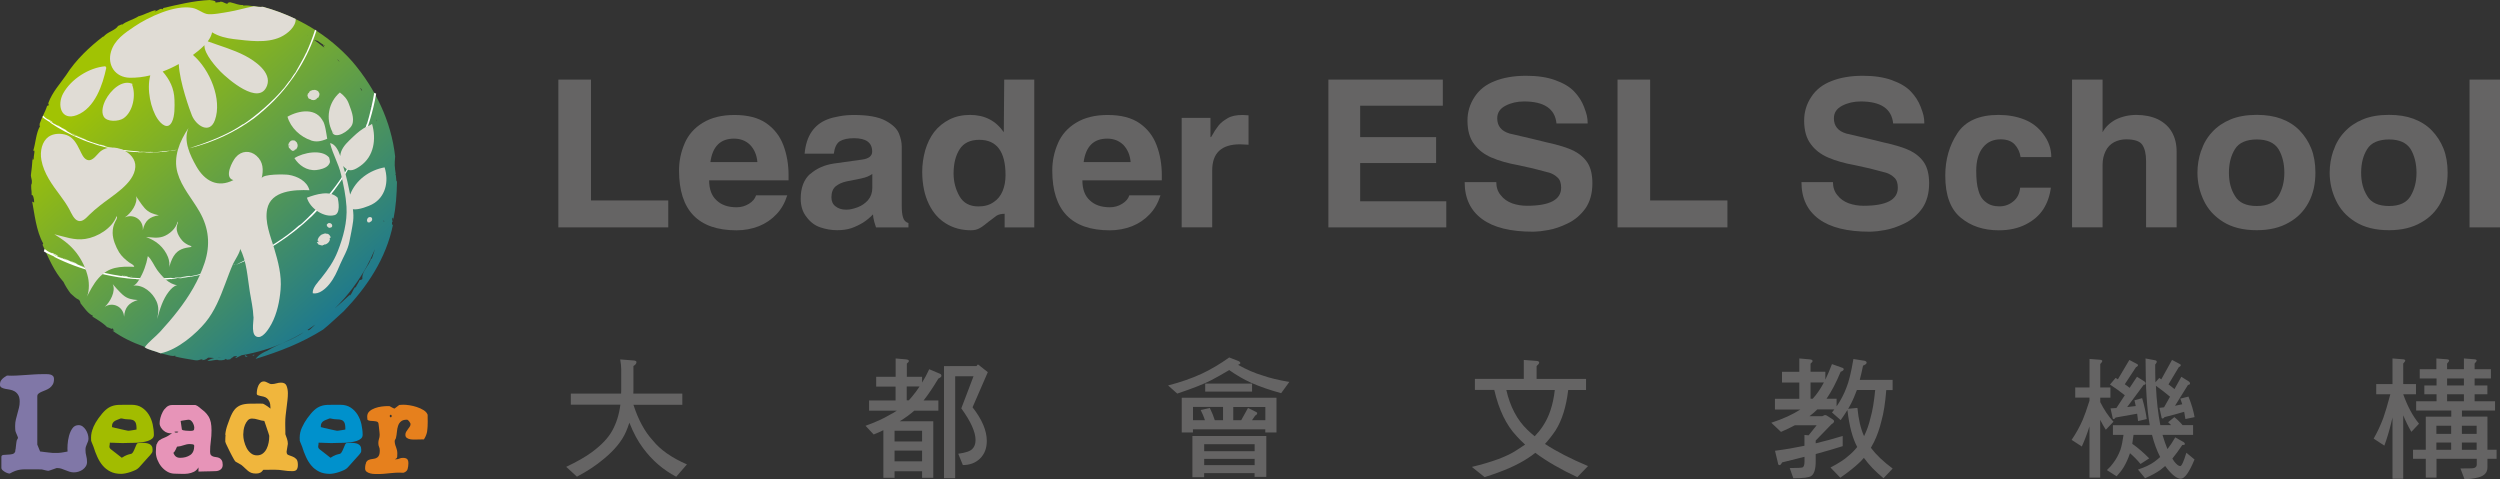 <?xml version="1.0" encoding="UTF-8"?>
<svg id="_圖層_2" data-name="圖層 2" xmlns="http://www.w3.org/2000/svg" width="417.69" height="80.06" xmlns:xlink="http://www.w3.org/1999/xlink" viewBox="0 0 417.69 80.06">
  <rect x="0" y="0" width="417.69" height="80.06" fill="#333333" stroke="none"/>
  <defs>
    <linearGradient id="_新增漸層色票_6" data-name="新增漸層色票 6" x1="19.32" y1="11.4" x2="63.75" y2="62.09" gradientUnits="userSpaceOnUse">
      <stop offset="0" stop-color="#a1c303"/>
      <stop offset="1" stop-color="#0068ad"/>
    </linearGradient>
  </defs>
  <g id="_圖層_1-2" data-name="圖層 1">
    <g>
      <g>
        <g>
          <path d="M2.6,75.1c.02-.17,.04-.36,.06-.55,.02-.2,.04-.39,.07-.57,.03-.18,.05-.3,.06-.37,0-.03,.04-.1,.11-.23,.08-.12,.11-.2,.11-.23s-.02-.1-.07-.22-.1-.24-.15-.36c-.06-.12-.11-.24-.15-.36-.05-.12-.07-.19-.07-.22,0-.01,0-.05-.01-.12,0-.07-.01-.15-.02-.24,0-.09-.01-.18-.01-.28v-.23c0-.35,.04-.7,.12-1.03,.08-.33,.17-.66,.26-.99,.09-.33,.17-.65,.26-.98,.08-.32,.12-.66,.12-1.01,0-.48-.08-.85-.25-1.12-.16-.27-.37-.47-.61-.61-.24-.14-.5-.23-.79-.28-.29-.05-.55-.1-.79-.14-.24-.05-.44-.12-.61-.22-.16-.1-.25-.25-.25-.47,0-.2,.03-.38,.09-.52,.06-.14,.15-.27,.26-.39,.11-.12,.23-.22,.37-.32,.14-.1,.29-.19,.45-.29,.53,.03,1.05,.03,1.55,0,.5-.03,1-.06,1.49-.09,.49-.03,.98-.07,1.47-.1,.49-.03,.99-.05,1.51-.05h.6c.22,0,.42,.02,.6,.06,.19,.04,.34,.12,.46,.24,.12,.12,.18,.29,.18,.52,0,.37-.07,.67-.2,.9-.14,.23-.31,.43-.51,.58-.21,.15-.43,.27-.68,.37-.25,.1-.47,.19-.68,.28-.21,.09-.38,.19-.51,.3-.14,.11-.21,.26-.21,.45v8.07l.47,1.15c.31,.04,.58,.07,.8,.1,.22,.03,.45,.05,.69,.08,.24,.03,.43,.05,.58,.06h.47c.19,0,.36,0,.51,0,.15,0,.3-.02,.45-.04,.15-.02,.31-.05,.48-.08,.17-.03,.37-.07,.61-.11-.03-.27-.03-.66,0-1.15,.03-.49,.11-.98,.24-1.47,.13-.48,.32-.91,.57-1.26,.25-.36,.6-.53,1.04-.53,.25,0,.47,.08,.67,.22,.2,.15,.37,.34,.51,.55,.14,.22,.26,.46,.34,.73,.08,.27,.12,.51,.12,.73,0,.19-.03,.36-.08,.49-.06,.14-.11,.27-.17,.41-.06,.14-.12,.28-.17,.43-.06,.15-.08,.34-.08,.55,0,.37,.04,.71,.13,1.03,.09,.32,.13,.65,.13,1.01,0,.27-.07,.52-.21,.74-.14,.22-.32,.4-.53,.55-.21,.15-.45,.26-.71,.34-.26,.08-.51,.11-.76,.11s-.48-.04-.71-.11c-.23-.08-.45-.16-.68-.25-.22-.09-.45-.17-.67-.25-.22-.08-.45-.11-.7-.11h-.12s-.11,.04-.25,.09c-.14,.05-.28,.1-.43,.15-.15,.05-.29,.11-.43,.15-.14,.05-.23,.07-.27,.07-.03,0-.1,0-.22-.03-.12-.02-.24-.05-.36-.08-.12-.03-.24-.06-.36-.09-.12-.03-.19-.04-.22-.04h-.27c-.14,0-.3,0-.49-.01-.19,0-.38,0-.57,0h-1.4c-.29,0-.56,.02-.83,.06-.27,.04-.54,.11-.81,.21-.27,.1-.58,.25-.92,.44-.1,0-.22-.03-.38-.08-.16-.05-.31-.13-.46-.22-.15-.09-.28-.19-.39-.3-.11-.11-.16-.22-.16-.33v-1.85c0-.19,.11-.3,.32-.33,.21-.03,.45-.04,.72-.05,.27,0,.53-.04,.78-.09,.25-.05,.42-.21,.5-.45,0-.07,0-.19,.03-.36Z" style="fill: #8077a7;"/>
          <path d="M15.57,71.41c.25-.55,.54-1.06,.87-1.51,.45-.62,.84-1.08,1.18-1.38,.34-.31,.7-.53,1.09-.67,.39-.14,.84-.21,1.35-.21,.51,0,1.15-.01,1.93-.01,.67,0,1.24,.15,1.71,.46,.47,.31,.86,.7,1.16,1.19s.52,1.03,.65,1.62c.13,.6,.2,1.18,.2,1.76,0,.25-.09,.45-.28,.62-.18,.16-.42,.29-.72,.39-.29,.1-.63,.17-1,.22s-.74,.08-1.11,.09c-.37,.01-.72,.02-1.05,.02s-.6,0-.8,.02h-.49c-.22,0-.45,0-.71-.02-.25-.01-.49-.02-.72-.03-.23,0-.39-.01-.48-.01,0,.16-.02,.35-.06,.55-.04,.21,.03,.38,.21,.53l1.85,1.44c.33-.21,.6-.35,.8-.43,.2-.08,.37-.14,.49-.16,.12-.03,.22-.05,.29-.07,.07-.02,.14-.08,.22-.17,.08-.1,.16-.25,.26-.46,.1-.21,.23-.53,.41-.96,.01-.03,.04-.06,.09-.11,.05-.05,.09-.08,.11-.09,.07,0,.2,0,.41-.02,.21-.01,.34-.02,.41-.02,.19,0,.39,.01,.58,.04,.2,.03,.38,.08,.53,.15,.16,.08,.29,.18,.39,.33,.1,.14,.15,.33,.15,.56,0,.12,0,.22-.01,.3,0,.07-.02,.14-.05,.2-.03,.06-.07,.13-.13,.2-.06,.08-.14,.18-.24,.3-.03,.03-.12,.12-.27,.29-.15,.16-.32,.36-.51,.57-.19,.22-.39,.44-.59,.66-.2,.22-.36,.4-.48,.53-.14,.15-.33,.29-.58,.41-.25,.12-.53,.23-.82,.33-.29,.1-.58,.17-.86,.23-.28,.05-.51,.08-.69,.08-.7,0-1.3-.12-1.8-.37-.5-.25-.93-.58-1.28-.99-.36-.42-.66-.9-.91-1.45-.25-.55-.47-1.12-.65-1.72-.01-.03-.04-.09-.08-.2-.04-.1-.09-.21-.13-.32-.05-.11-.09-.22-.13-.32-.04-.1-.06-.17-.06-.2,0-.01,0-.08,0-.2,0-.12-.01-.22-.01-.29,0-.57,.13-1.14,.38-1.69Zm3.65,.08c.25,.06,.52,.12,.8,.18,.28,.06,.55,.12,.8,.18,.25,.06,.43,.1,.54,.11h.21s.12-.01,.24-.03c.12-.02,.24-.04,.38-.06,.14-.02,.26-.04,.38-.06,.12-.02,.2-.04,.24-.05,.01-.53-.04-.91-.15-1.14-.12-.23-.28-.38-.49-.45-.21-.08-.48-.11-.79-.11s-.66-.05-1.03-.14h-.2c-.21,.08-.4,.16-.58,.23-.18,.07-.33,.14-.45,.23-.12,.08-.22,.19-.3,.33-.08,.14-.11,.32-.11,.55v.1c.1,.03,.27,.07,.52,.13Z" style="fill: #a2bc00;"/>
          <path d="M26.21,74.18c.1-.29,.25-.51,.46-.65,.21-.15,.49-.29,.83-.42,.34-.13,.76-.37,1.25-.73-.23,.04-.47,.02-.72-.05-.25-.07-.47-.19-.67-.36-.2-.16-.36-.35-.49-.57-.13-.22-.2-.44-.2-.68,0-.26,.04-.57,.13-.91,.09-.35,.22-.68,.39-1,.17-.32,.39-.59,.65-.81,.26-.22,.56-.33,.9-.33h3.9s.09,.03,.2,.08,.17,.1,.22,.12c.42,.32,.78,.61,1.08,.87,.29,.27,.53,.55,.71,.85,.18,.3,.3,.64,.38,1,.07,.37,.11,.81,.11,1.33,0,.61-.04,1.21-.12,1.79-.08,.58-.12,1.17-.12,1.77,0,.26,.05,.45,.15,.56,.1,.11,.23,.2,.39,.24,.16,.05,.33,.08,.51,.1,.18,.02,.35,.07,.51,.15,.16,.08,.29,.21,.39,.38,.1,.17,.16,.43,.16,.77,0,.3-.1,.54-.3,.72-.2,.18-.46,.28-.77,.31-.22,.01-.5,.02-.83,.03-.34,0-.66,.01-.99,.02-.32,0-.71,.02-1.16,.03v-.7c-.2,.34-.46,.59-.77,.74-.31,.15-.64,.25-1,.3-.36,.05-.72,.06-1.1,.04-.38-.02-.74-.03-1.1-.03-.44,0-.85-.11-1.23-.33-.38-.22-.71-.5-1-.85-.28-.35-.5-.73-.67-1.16-.16-.42-.25-.84-.25-1.25,0-.64,.05-1.11,.14-1.39Zm3.18,2.1c.18,.14,.41,.21,.7,.21,.66,0,1.21-.15,1.67-.45,.46-.3,.69-.82,.69-1.54,0-.15-.09-.24-.28-.27-.18-.03-.33-.04-.44-.04-.36,0-.71,.07-1.06,.2-.35,.13-.71,.21-1.1,.24-.01,.04-.04,.11-.08,.19-.04,.09-.09,.19-.14,.3-.05,.11-.12,.22-.18,.32-.07,.1-.14,.17-.21,.22,.11,.27,.25,.48,.43,.63Zm.33-4.16c-.07-.01-.15-.02-.25-.02-.08,0-.16,0-.24,.02-.08,.01-.1,.04-.07,.06,.04,.07,.14,.1,.29,.1,.16,0,.27-.03,.33-.1,.03-.03,0-.05-.06-.06Zm.68-.35s.06,.08,.18,.11c.12,.03,.27,.06,.43,.07,.16,.01,.32,.02,.48,.03,.16,0,.28,.01,.36,.01,.23,0,.39-.03,.48-.09,.09-.06,.13-.21,.13-.44,0-.11-.03-.24-.07-.4-.05-.16-.11-.3-.19-.44-.08-.14-.18-.25-.29-.35-.11-.1-.23-.14-.37-.14h-.12s-.12,.01-.24,.03c-.12,.02-.24,.04-.38,.06-.14,.02-.26,.04-.38,.06-.12,.02-.19,.04-.24,.05l.21,1.44Z" style="fill: #e794b8;"/>
          <path d="M37.63,72.65c.03-.32,.09-.62,.15-.9,.07-.28,.15-.56,.26-.85,.1-.29,.22-.61,.36-.98,.25-.64,.51-1.14,.79-1.48,.28-.34,.62-.59,1.01-.74,.39-.15,.85-.23,1.38-.25,.53-.01,1.15-.02,1.86-.02,.07,0,.24,0,.51,.02,.06,.03,.14,.08,.27,.14,.12,.07,.25,.15,.38,.24,.13,.09,.25,.17,.36,.26,.11,.08,.18,.14,.23,.18v-.1c0-.44-.06-.79-.17-1.05-.12-.26-.26-.45-.42-.58-.16-.13-.35-.22-.55-.27-.21-.05-.39-.09-.55-.12-.16-.03-.3-.07-.42-.12-.12-.05-.18-.14-.18-.28,0-.19,.02-.4,.06-.64,.04-.23,.11-.45,.2-.66,.09-.2,.21-.38,.36-.51,.15-.14,.34-.21,.55-.21,.12,0,.24,.02,.35,.07,.11,.05,.22,.1,.32,.15,.1,.05,.21,.11,.31,.15,.1,.05,.22,.07,.34,.07,.27,0,.54-.04,.79-.12,.25-.08,.52-.12,.79-.12,.47,0,.77,.18,.91,.53,.14,.36,.22,.77,.22,1.23,0,.38-.02,.78-.07,1.19-.05,.41-.1,.82-.15,1.24-.06,.42-.11,.83-.15,1.25-.05,.42-.07,.83-.07,1.24v.39c0,.18,0,.37,.01,.58,0,.21,.01,.41,.01,.6v.37c.08,.22,.17,.47,.27,.76,.1,.29,.14,.55,.14,.78v.1l-.2,1.23v.1c0,.26,.1,.43,.29,.5,.19,.07,.41,.15,.65,.24,.24,.08,.45,.22,.65,.41s.29,.53,.29,1c0,.34-.06,.6-.19,.78-.12,.18-.37,.27-.74,.27-.52,0-1.01-.04-1.48-.12-.47-.08-.97-.12-1.52-.12h-.37c-.18,0-.37,0-.56,.01-.2,0-.39,0-.56,0h-.35c-.16,.23-.34,.4-.53,.49-.19,.1-.42,.14-.7,.14-.32,0-.57-.04-.78-.12-.2-.08-.39-.19-.56-.33-.17-.14-.34-.29-.51-.46-.17-.17-.37-.35-.61-.54-.03-.01-.09-.05-.19-.11-.1-.06-.21-.13-.33-.19-.12-.07-.23-.13-.33-.18-.1-.05-.16-.1-.17-.12-.04-.04-.11-.15-.21-.33-.1-.18-.2-.38-.33-.6-.12-.23-.25-.47-.38-.74-.13-.27-.25-.51-.36-.74-.11-.22-.2-.42-.27-.57-.07-.16-.1-.26-.1-.3,0-.45,.02-.84,.05-1.16Zm3.15,1.05c.1,.41,.24,.79,.42,1.14,.18,.35,.42,.64,.71,.88,.29,.24,.63,.36,1.03,.36s.71-.11,.98-.32c.27-.21,.47-.47,.63-.79,.15-.31,.26-.65,.33-1.01,.07-.36,.1-.68,.1-.97v-.2c-.03-.1-.08-.26-.15-.49-.08-.23-.16-.48-.25-.74-.09-.26-.17-.5-.25-.74-.08-.23-.13-.4-.17-.49-.3-.03-.64-.1-1.02-.22-.38-.12-.72-.18-1.04-.18-.29,0-.52,.1-.71,.31-.18,.21-.34,.45-.45,.73-.12,.28-.19,.57-.24,.88-.04,.31-.06,.56-.06,.77,0,.33,.05,.7,.14,1.11Z" style="fill: #f0b63d;"/>
          <path d="M50.46,71.41c.25-.55,.54-1.06,.87-1.51,.45-.62,.84-1.08,1.18-1.38,.34-.31,.7-.53,1.09-.67,.39-.14,.84-.21,1.34-.21,.51,0,1.15-.01,1.93-.01,.67,0,1.24,.15,1.71,.46,.47,.31,.86,.7,1.16,1.19,.3,.49,.52,1.03,.65,1.62,.13,.6,.2,1.18,.2,1.76,0,.25-.09,.45-.28,.62s-.42,.29-.72,.39c-.29,.1-.63,.17-1,.22-.37,.05-.74,.08-1.11,.09-.37,.01-.72,.02-1.05,.02s-.59,0-.8,.02h-.49c-.22,0-.46,0-.71-.02-.25-.01-.49-.02-.72-.03-.23,0-.39-.01-.48-.01,0,.16-.02,.35-.06,.55-.04,.21,.03,.38,.2,.53l1.85,1.44c.33-.21,.6-.35,.8-.43,.21-.08,.37-.14,.49-.16,.12-.03,.22-.05,.29-.07,.07-.02,.14-.08,.21-.17,.08-.1,.16-.25,.26-.46,.09-.21,.23-.53,.41-.96,.01-.03,.04-.06,.09-.11,.05-.05,.09-.08,.11-.09,.07,0,.21,0,.41-.02,.2-.01,.34-.02,.41-.02,.19,0,.39,.01,.58,.04,.2,.03,.38,.08,.53,.15,.16,.08,.29,.18,.39,.33,.1,.14,.15,.33,.15,.56,0,.12,0,.22,0,.3,0,.07-.02,.14-.05,.2-.03,.06-.07,.13-.13,.2-.06,.08-.14,.18-.24,.3-.03,.03-.12,.12-.27,.29-.15,.16-.32,.36-.51,.57-.19,.22-.39,.44-.59,.66-.2,.22-.36,.4-.48,.53-.14,.15-.33,.29-.59,.41-.25,.12-.53,.23-.82,.33-.29,.1-.58,.17-.86,.23-.28,.05-.51,.08-.69,.08-.7,0-1.3-.12-1.8-.37-.5-.25-.93-.58-1.28-.99-.36-.42-.66-.9-.91-1.45-.25-.55-.47-1.12-.65-1.72-.01-.03-.04-.09-.08-.2-.04-.1-.09-.21-.13-.32-.05-.11-.09-.22-.13-.32-.04-.1-.06-.17-.06-.2,0-.01,0-.08,0-.2,0-.12-.01-.22-.01-.29,0-.57,.13-1.14,.38-1.69Zm3.65,.08c.25,.06,.52,.12,.8,.18,.28,.06,.55,.12,.8,.18,.25,.06,.43,.1,.54,.11h.21s.12-.01,.24-.03c.12-.02,.24-.04,.38-.06,.14-.02,.26-.04,.38-.06,.12-.02,.19-.04,.24-.05,.01-.53-.04-.91-.15-1.14-.12-.23-.28-.38-.49-.45-.21-.08-.47-.11-.79-.11s-.66-.05-1.03-.14h-.2c-.2,.08-.4,.16-.58,.23-.18,.07-.33,.14-.45,.23-.12,.08-.22,.19-.3,.33-.08,.14-.11,.32-.11,.55v.1c.1,.03,.27,.07,.52,.13Z" style="fill: #0091cc;"/>
          <path d="M61.14,77.27c.12-.2,.28-.35,.46-.43,.18-.08,.39-.13,.6-.15,.22-.02,.42-.07,.61-.13,.18-.07,.34-.2,.46-.39,.12-.19,.18-.5,.18-.92,0-.23-.04-.43-.12-.59s-.12-.38-.12-.64c0-.24,.04-.47,.11-.68,.07-.2,.11-.42,.11-.66v-.1c0-.07-.01-.19-.03-.37-.02-.18-.04-.37-.06-.56-.02-.2-.04-.38-.06-.55-.02-.17-.04-.29-.05-.36-.04-.16-.14-.27-.3-.31-.16-.04-.33-.07-.51-.08-.18-.01-.37-.03-.56-.04-.19-.01-.35-.07-.47-.18,0-.04,0-.13-.02-.26-.01-.13-.02-.22-.02-.26,0-.37,.13-.67,.38-.89,.25-.23,.56-.4,.92-.53,.36-.13,.74-.22,1.13-.27,.39-.05,.73-.07,1.02-.07,.03,0,.08,0,.15,.01,.07,0,.12,0,.13,0s.06,.02,.14,.07c.08,.05,.17,.1,.27,.15,.1,.06,.18,.1,.26,.13,.07,.03,.13,.05,.15,.05s.08-.03,.15-.1c.07-.07,.16-.14,.26-.2,.1-.07,.18-.14,.26-.2,.08-.07,.13-.1,.15-.1,.01,0,.11,0,.28-.02,.17-.01,.3-.02,.4-.02,.26,0,.6,.03,1.01,.09,.41,.06,.82,.16,1.24,.3,.42,.14,.79,.31,1.13,.52,.34,.21,.56,.47,.67,.77v.25c0,.11,0,.23,0,.37,0,.14,.01,.27,.01,.39v.23c0,.55-.03,1.04-.09,1.49-.06,.44-.24,.91-.54,1.38h-.2c-.1,0-.2,0-.31,.01-.11,0-.21,.01-.31,.01h-.2c-.15,0-.35,0-.59,.01-.24,0-.47-.01-.69-.05-.22-.04-.41-.12-.56-.23-.16-.11-.24-.28-.24-.51,0-.19,.04-.36,.13-.51,.09-.15,.19-.3,.3-.44,.11-.14,.21-.28,.3-.42,.09-.14,.13-.28,.13-.43,0-.05-.02-.12-.07-.2-.05-.08-.1-.16-.16-.25-.06-.08-.13-.15-.19-.2-.07-.06-.13-.08-.18-.08-.45,0-.79,.1-1.01,.3-.23,.2-.39,.45-.48,.75-.1,.3-.16,.63-.19,1-.03,.36-.09,.71-.17,1.06-.01,.03-.05,.1-.11,.2-.06,.11-.09,.18-.09,.21,0,.34,.07,.69,.22,1.04,.14,.35,.22,.71,.22,1.08,0,.18,0,.37-.02,.56-.01,.2-.15,.33-.41,.4,.01,0,.04,0,.09,.01,.05,0,.08,.01,.11,.01,.22,0,.41-.04,.58-.12,.16-.08,.36-.12,.59-.12,.33,0,.56,.07,.7,.2,.14,.14,.21,.37,.21,.7,0,.34-.05,.67-.13,.97-.09,.3-.33,.51-.71,.62-.49-.03-.91-.03-1.26-.01-.35,.02-.68,.05-.98,.08-.31,.03-.61,.06-.91,.09-.3,.03-.65,.05-1.05,.05-.16,0-.37,0-.62-.01-.25,0-.49-.04-.72-.1-.23-.06-.43-.15-.6-.28-.16-.12-.25-.3-.25-.53,0-.44,.06-.76,.18-.96Zm3.98-7.76c0,.14,.06,.21,.16,.21s.16-.07,.16-.21-.06-.21-.16-.21-.16,.07-.16,.21Z" style="fill: #e6801d;"/>
        </g>
        <g>
          <g>
            <path d="M42.12,59.45c.23,.02,.35-.08,.42-.18-.82,.07,.24-.02-.42,.18Zm-1.1-.11c-.34,.23,.14,.22,.31,.31,.03-.12-.24-.2-.31-.31Zm-2.11,.55s-.07,.03-.1,.05c.05,0,.09-.02,.1-.05ZM27.16,1.37s-.03,0-.04,0c.01,0,.03,0,.04,0Zm39.16,28.97c-.24-.14-.04-1.15-.3-1.21,.04-.1,.06-.01,.11,.05-.21-1.52-.23-1.61-.11-3.03-.66-5.95-3.33-11.37-7.13-15.84-3.96-4.47-9.19-7.58-15.01-9.17-.99,.11-2.17-.35-3.3-.2l.09-.1c-.94,.02-1.13-.22-2.29-.48-.02,.13-.45,0-.3,.23-.42,.15-.71-.37-1.3-.3-.02-.07,0,.13-.11,.06-1.52,.24,.3-.14-1.64-.35-2.7,.13-5.37,.79-7.87,1.37,.13-.01,.2,.12-.02,.18-.34-.28-.8,.34-1.28,.35,0-.08,.21-.17,.31-.24-1.16,.23-2,.79-3.07,1.09-.9,.57-2.14,.86-2.67,1.38,.08-.21-.47,.14-.7,.2-.43,.76-1.84,1-2.44,1.82l-.02-.08c-2.29,1.75-4.62,3.94-6.23,6.49-.95,1.38-2.29,2.82-2.94,4.6-.1,.33,.11,.13,.02,.4-.21,.42-.12-.06-.24,.08-.23,.9-.89,1.93-1.25,3.03,.02,.15-.06,.46,.07,.39-.69,1.13-.74,2.92-1.16,4.16,.44-.38,.06,.79,.1,1.25-.05,.25-.15,.27-.21,.18-.08,.97-.11,1.48-.27,2.64,.03,.54,.22,.69,.16,1.33-.26,.4,.02,1.35-.03,1.98,.21-.17,.44,.61,.42,1.24-.11-.05-.22-.11-.33-.16,.38,1.97,.66,4.91,1.84,7l-.11,.23c1.02,2.2,1.92,4.44,3.5,6.19,.26,.58,.8,1.43,1.18,1.92,.65,.56,.83,.81,1.4,1.07,.22,.22,.24,.46,.27,.59,.67,.81,1.23,1.71,2.06,2.07l-.08,.14c.73,.45,1.79,1.07,2.45,1.76,.29,.05,1.1,.54,.85,.15,.32,.18,.05,.36,.45,.43-.14,0-.28,0-.42,0,1.73,1.23,3.38,1.99,5.3,2.68,.44,.49,1.82,.7,2.88,1.17,.69,.06,1.78,.56,2.35,.33v.16c.88,.22,2.09,.42,3.26,.61,.69,.11,.71-.13,1.25-.16l.02,.16c.56-.06,.74-.27,.94-.42,.08,0,.15,0,.23,0h0c.29,.05,.39-.02,.77,.07-.44,.09-.82,.25-1.12,.45,.74,.09,1.47-.32,1.92-.09,.6,.03,1.06-.05,1.13-.24,.06,.05,.36,.07,.08,.17,.45-.04,.74-.09,1.01-.2-.09,0-.21,0-.31,0,.18-.16,.55-.21,.55-.38h0c.09-.01,.17-.02,.26-.03,.02,0,.03,0,.05,0,.09-.01,.17-.02,.26-.04,.05,.13-.49,.3-.16,.34,.31-.15,.62-.3,.93-.46,.25-.04,.49-.09,.74-.13,.03,0,.07-.01,.1-.02,.06-.01,.13-.02,.19-.04,.09-.02,.18-.04,.28-.06,.04,0,.08-.02,.12-.03,.07-.02,.15-.03,.22-.05,.04,0,.07-.02,.11-.02,.11-.02,.22-.05,.32-.08,.11-.03,.22-.06,.33-.08,.03,0,.07-.02,.1-.03,.08-.02,.16-.04,.24-.06,.04,0,.07-.02,.11-.03,.09-.03,.18-.05,.27-.07,.02,0,.04-.01,.06-.02,.11-.03,.21-.06,.32-.09,.04-.01,.07-.02,.11-.03,.07-.02,.15-.04,.22-.07,.04-.01,.08-.03,.12-.04,.07-.02,.15-.05,.22-.07,.04-.01,.07-.02,.11-.03,.1-.03,.2-.07,.3-.1,.04-.01,.08-.03,.12-.04,.06-.02,.13-.04,.19-.07,.05-.02,.1-.03,.14-.05,.06-.02,.12-.04,.17-.06,.05-.02,.1-.03,.14-.05,.09-.03,.17-.06,.26-.1,.06-.02,.12-.04,.17-.07,.05-.02,.1-.04,.15-.06,.06-.02,.11-.04,.17-.07,.04-.02,.09-.04,.13-.05,.06-.02,.11-.05,.17-.07,.03-.01,.07-.03,.1-.04,.12-.05,.24-.1,.36-.15,.03-.01,.06-.03,.09-.04,.06-.03,.13-.06,.19-.09,.03-.01,.06-.03,.09-.04,.07-.03,.13-.06,.2-.09,.02,0,.03-.01,.04-.02,.23-.11,.46-.21,.69-.33,.02,0,.03-.02,.05-.03,.07-.04,.15-.07,.22-.11,0,0,.01,0,.02,0,.24-.12,.47-.24,.71-.37,0,0,.01,0,.02-.01,.08-.04,.16-.09,.23-.13,0,0,0,0,0,0,.32-.18,.64-.36,.95-.55h0c-.81,.59-1.77,1.06-2.73,1.48-1.18,.52-2.34,.97-3.29,1.58-1.59,.65-1.99,1.38-1.99,1.39,4.08-1.26,7.62-2.62,11.26-4.89,1.13-.9,2.47-2.21,3.46-3.08,1.92-2,3.69-4.18,5.13-6.61,1.44-2.42,2.55-5.09,3.1-7.9-.15,.28-.2-.06-.17-.35l.09-.06c-.02-.16-.04-.31-.07-.47,.07-.42,.23-.2,.19,.15,.45-2.23,.58-4.26,.62-6.46Zm-29.89,29.42c.08,0,.16,0,.24,0,.09,0,.18,0,.27-.01-.17,.03-.35,.05-.52,.02Zm2.07-.13s0,0,0,0c0,0,0,0,0,0,.09,0,.18-.02,.27-.03-.07,.02-.14,.04-.29,.04ZM62.32,18.68s0,.02,0,.03c0,0,0,0,0-.01-.05-.1-.09-.21-.14-.31,.06,.07,.1,.16,.13,.29Zm-.32-.86s-.04,.05-.06,.06c-.04-.09-.08-.17-.13-.26h0c.06,.07,.12,.14,.18,.2Zm-1.48-2.64l-.08-.04h0c-.08-.14-.17-.27-.26-.41,.09,0,.19,.05,.33,.44Zm-.5-.73s0,0-.01,0l-.02-.03s.02,.02,.03,.02Zm-3.61-4.5c.21,.19,.29,.3,.31,.38h0c-.12-.12-.23-.24-.35-.36,.01,0,.02-.01,.03-.02Zm-5.06-4.04s-.03-.02-.05-.03c0,0,0,0,0,0,.02,0,.04,0,.07,0,0,0-.01,.01-.01,.02Zm.49,49.1c-.31,.26-.38,.16-.45,.1,.45-.29,.88-.59,1.31-.9-.31,.27-.6,.54-.86,.8Zm2.12-47.48l.24,.42c-.08-.06-.14-.09-.18-.11h0c-.25-.2-.5-.4-.76-.59,0,0-.01-.01-.02-.02-.26-.19-.51-.38-.78-.57h0c.22,.05,.43,.1,.63,.17,.19,.19,.94,.63,1.18,.82,.02,.2-.19-.16-.32-.12Zm8.13,35.71c-.08,.07-.06-.06-.08-.13-.3,1.24-1.4,2.1-1.47,3.12v.39c-.23,.2-.34,.1-.52,.25-.02,.28-.61,.95-.55,1.17-.14,.06-.05-.11-.1-.14-.37,.44-.54,1.14-.94,1.52l.04-.19c-.78,.75-1.67,1.55-2.57,2.32,.54-.53,1.07-1.07,1.57-1.64,0,0,.01-.02,.02-.02,.08-.08,.15-.17,.22-.25,.01-.01,.02-.02,.03-.04,.07-.08,.14-.16,.21-.25,.01-.01,.02-.03,.04-.04,.07-.08,.14-.16,.2-.25,.01-.01,.02-.03,.04-.04,.07-.08,.13-.17,.2-.25,.01-.01,.02-.03,.03-.04,.07-.09,.14-.17,.2-.26,0-.01,.02-.02,.03-.03,.07-.09,.14-.19,.21-.28,0,0,0,0,.01-.01,.53-.7,1.03-1.43,1.49-2.17,0,0,0,0,0-.01,.06-.1,.13-.2,.19-.3,0,0,.01-.02,.02-.03,.06-.1,.12-.2,.17-.29,0-.01,.01-.02,.02-.03,.06-.1,.11-.19,.17-.29,0-.01,.01-.02,.02-.03,.06-.1,.11-.2,.17-.3,0,0,.01-.02,.02-.03,.06-.1,.11-.21,.17-.31,0,0,0-.01,.01-.02,.47-.89,.9-1.8,1.29-2.73h0c-.19,.57-.38,1.13-.54,1.65Zm.87-22.98c-.05-.13-.1-.26-.15-.39,.07,.14,.13,.26,.17,.34,0,.01-.02,.03-.02,.05Zm1.13,16.73c.01-.06,.03-.12,.04-.18,0,0,0,0,0,0,.02,.07,.04,.12,.08,.15-.04,.04-.08,.05-.12,.04Zm.7-7.67h0c0-.1,0-.19-.01-.29,.01,.09,.02,.17,.03,.26,0,.01-.01,.02-.02,.03ZM5.39,26.62s.02,.04,.03,.06c0-.11,.02-.23,.03-.36-.02,.1-.04,.2-.06,.3ZM23.07,2.76s.02,0,.03,0c.07-.05,.14-.09,.21-.14-.1,.03-.14,.07-.24,.15Z" style="fill: url(#_新增漸層色票_6);"/>
            <g>
              <path d="M31.22,24.76c.66-.15-.36,.05,.43-.11-.09,.03-.21,.07-.43,.11Z" style="fill: #fff;"/>
              <path d="M52.87,5.12c-1.41,4.44-3.91,8.47-7.12,11.73-.9,.89-2.24,2.11-3.34,2.94-3.31,2.39-6.72,3.95-10.73,4.98,0-.02,.51-.2,2.13-.74,2.04-.73,4.7-1.84,6.66-3.2,.23-.15-.03,.08,.49-.27,1.9-1.3,4.68-3.66,6.48-5.84l-.09,.14c.33-.42,.72-.95,1.05-1.41,.01,0-.09,.16,0,.06,.06-.13,.59-.84,.7-1.06,.13-.18,.14-.15,.3-.39l.15-.29c.42-.8,1.12-1.88,1.62-3.01-.02,.06-.06,.17-.02,.09,.52-1.14,1.05-2.49,1.49-3.88" style="fill: #fff;"/>
              <path d="M7.2,19.31c.34,.3,.23,.3,.92,.71-.12-.1,.27,.13-.21-.2,.48,.34,.34,.2,.91,.59-.44-.26,.43,.34-.2-.03,.05,.02-.34-.24-.43-.3,.19,.15-.08,.02,.42,.35,.31,.19,.73,.46,.68,.4,0-.03-.47-.3-.26-.2,.61,.39,.7,.48,.99,.59-.4-.22-.48-.31-.46-.33l.46,.26-.1-.03c.73,.44,.24,.1,.95,.51l.33,.21c-.2-.05-1.04-.6-.94-.48,.46,.27,.63,.34,1.08,.58-.1-.05-.24-.12-.34-.16,.17,.09,.31,.24,1.01,.56,.37,.16,.1,.03,.12,.01,.79,.35,1.03,.46,1.55,.66-.12,0,.91,.37,.33,.18-.26-.11-1.4-.62-1.69-.72,.26,.18-.61-.3-.79-.35,.61,.32,.57,.34,.66,.42,.17,.08,.35,.15,.46,.19,.09,0-.14-.1-.14-.13,.7,.34,1.4,.6,1.81,.73,.23,.11,.15,.11-.14,0,.86,.33,1.79,.65,2.63,.9-.53-.2,.94,.26,.58,.11-.45-.14-.82-.29-.57-.23,.28,.08-.01,.02,.1,.06,.36,.08,.55,.2,.91,.24-.82-.18-.17,.02-.33,.02,.6,.12-.03,.02,.55,.16,.59,.14,1.33,.24,1.99,.36,.83,.17,2.12,.28,2.88,.33,.39,.03,.12,.07,.55,.09,.5,.02-.37-.06,.37-.01h-.07c.23,.02,1.37,.05,1.59-.01l-.23,.05c.14,0,.27,0,.38-.02,0,.02,.17,.03-.06,.04,.46,.04,.97-.05,1.47-.08h-.32c.85-.07,1.42-.13,2.25-.23l-.02,.03,.49-.1c-.12,.04,.33-.01,.59-.08-.42,.09-.84,.18-1.26,.26-.36,.03,.38-.08,.16-.08-.19,0-.95,.09-1.07,.13,.29-.03,.31-.04,.53-.07,.1,.03-.34,.07-.56,.12,.15-.02,.37-.03,.4-.05-.3,.04-.6,.1-1.11,.13,.34-.04-.19-.01-.06-.03-.04,.03-.52,.08-1.14,.1-.45-.04-1.17,.06-1.9,.01,.29-.01,.67-.04,1.11-.06-.45-.02-.5,.02-.96-.02-.22,.02-.38,.05-.97,.04l-.03-.03c-.54-.02-.54,0-1.22-.06-1.17-.12-2.35-.34-3.23-.52l-.03-.03c-.5-.06-1.62-.37-2.26-.55-1.09-.34-2.35-.79-2.87-1.05-1.86-.77-3.42-1.59-5.15-2.76l.31,.16c-.33-.18-.19-.15-.5-.36,.33,.27-.43-.26-.66-.4-.11-.09-.23-.17-.34-.26" style="fill: #fff;"/>
              <path d="M30.43,24.94c-.14,.02-.61,.08-.25,0,.05,0,.29-.02,.25,0Z" style="fill: #fff;"/>
              <path d="M17.95,24.49s-.17-.05-.21-.06c.15,.03,.3,.05,.41,.09-.15-.04-.13-.02-.2-.03Z" style="fill: #fff;"/>
              <path d="M14.89,23.56c.05,0,.7,.21,1.09,.34l-1.09-.34Z" style="fill: #fff;"/>
              <path d="M12.17,22.34c-.22-.13-.16-.1,.15,.05,.02,.02-.09-.02-.15-.05Z" style="fill: #fff;"/>
              <path d="M11.96,22.28c-.22-.11-.32-.18-.43-.24,0,.02,.51,.25,.43,.24Z" style="fill: #fff;"/>
            </g>
            <g>
              <path d="M38.85,44.31c.81-.3-.45,.12,.52-.21-.1,.06-.26,.13-.52,.21Z" style="fill: #fff;"/>
              <path d="M62.85,15.65c-1.01,5.88-3.48,11.41-6.97,16.1-.98,1.29-2.46,3.07-3.72,4.31-3.78,3.61-7.83,6.18-12.73,8.19,0-.02,.61-.35,2.57-1.31,2.46-1.28,5.63-3.15,7.88-5.21,.27-.23-.03,.11,.58-.42,2.19-1.99,5.3-5.46,7.19-8.54l-.1,.2c.35-.59,.75-1.33,1.08-1.97,.01,0-.09,.21,0,.07,.05-.18,.6-1.17,.7-1.46,.13-.25,.15-.22,.32-.55l.14-.39c.4-1.08,1.1-2.58,1.53-4.1-.01,.08-.05,.23,0,.11,.46-1.53,.9-3.34,1.21-5.18" style="fill: #fff;"/>
              <path d="M7.45,41.6c.49,.32,.35,.34,1.29,.74-.17-.11,.37,.12-.31-.22,.66,.34,.47,.19,1.25,.59-.6-.25,.61,.36-.27,0,.06,.01-.47-.24-.59-.31,.26,.16-.09,.04,.6,.37,.43,.19,1.01,.46,.94,.39,0-.04-.65-.3-.36-.21,.84,.38,.97,.49,1.35,.57-.55-.21-.66-.31-.64-.33l.63,.25-.13-.03c1,.43,.32,.08,1.29,.48l.45,.21c-.26-.03-1.43-.58-1.28-.44,.64,.27,.86,.32,1.47,.55-.14-.04-.32-.11-.46-.15,.23,.08,.43,.25,1.38,.53,.49,.13,.13,.02,.15,0,1.06,.3,1.38,.4,2.07,.56-.15,.01,1.22,.31,.44,.17-.35-.09-1.88-.54-2.27-.61,.36,.19-.83-.27-1.06-.3,.84,.3,.78,.34,.9,.42,.24,.07,.47,.13,.61,.16,.11,0-.2-.1-.2-.14,.94,.31,1.88,.52,2.41,.61,.32,.1,.21,.11-.17,.02,1.15,.27,2.39,.51,3.49,.67-.71-.16,1.24,.17,.76,.04-.59-.09-1.09-.22-.76-.19,.37,.06-.02,.02,.14,.06,.48,.04,.73,.16,1.2,.15-1.07-.09-.22,.05-.42,.08,.78,.05-.04,.03,.73,.11,.77,.07,1.73,.08,2.58,.11,1.08,.08,2.74-.01,3.7-.08,.51-.02,.17,.06,.72,.02,.64-.06-.48-.01,.47-.08l-.09,.02c.29-.02,1.74-.18,2.01-.3l-.28,.1c.18-.02,.34-.06,.48-.09,0,.02,.22,0-.07,.06,.59-.03,1.22-.24,1.84-.35l-.41,.05c1.07-.22,1.78-.41,2.81-.68l-.02,.04,.6-.2c-.14,.08,.42-.07,.73-.2-.52,.18-1.03,.38-1.55,.56-.45,.1,.47-.17,.18-.13-.24,.04-1.19,.28-1.34,.36,.37-.09,.38-.1,.66-.18,.13,.01-.42,.15-.69,.25,.19-.05,.47-.11,.5-.13-.37,.11-.74,.23-1.38,.36,.42-.11-.24,.02-.08-.03-.04,.05-.64,.19-1.43,.33-.57,.02-1.47,.28-2.4,.34,.37-.07,.84-.16,1.39-.27-.58,.06-.64,.11-1.22,.14-.28,.06-.47,.13-1.22,.22l-.04-.03c-.68,.07-.68,.1-1.56,.14-1.5,.05-3.04-.02-4.18-.1l-.04-.03c-.64,.01-2.11-.18-2.96-.3-1.44-.24-3.11-.59-3.82-.83-2.49-.65-4.62-1.42-7.01-2.61l.43,.15c-.45-.17-.27-.15-.69-.36,.46,.28-.6-.26-.9-.39-.16-.09-.32-.18-.48-.28" style="fill: #fff;"/>
              <path d="M37.87,44.67c-.18,.05-.76,.21-.31,.04,.06,0,.36-.08,.31-.04Z" style="fill: #fff;"/>
              <path d="M21.99,46.28s-.23-.03-.28-.04c.2,.02,.38,.01,.54,.04-.2-.02-.17,0-.26,0Z" style="fill: #fff;"/>
              <path d="M17.94,45.64c.07,0,.93,.14,1.44,.24l-1.44-.24Z" style="fill: #fff;"/>
              <path d="M14.28,44.57c-.31-.12-.22-.09,.2,.03,.03,.02-.11-.02-.2-.03Z" style="fill: #fff;"/>
              <path d="M14,44.53c-.3-.1-.44-.17-.58-.23,0,.02,.7,.23,.58,.23Z" style="fill: #fff;"/>
            </g>
          </g>
          <path d="M14.62,26.73c.91,.27,1.61-1.02,2.24-1.5,1.98-1.51,5.91,.12,5.75,2.67-.18,2.8-3.94,4.83-5.98,6.5-.59,.48-1.19,.97-1.72,1.5-.51,.51-1.11,1.21-1.83,1-.73-.21-1.13-1.25-1.5-1.93-.44-.81-.97-1.57-1.53-2.32-1.33-1.77-2.72-3.66-3.13-5.89-.29-1.52,.12-3.15,1.19-3.91,.84-.59,2.07-.61,3.01-.29,1.1,.38,1.67,1.39,2.24,2.56,.28,.57,.58,1.31,1.13,1.56,.04,.02,.09,.04,.13,.05Z" style="fill: #e0dcd5; fill-rule: evenodd;"/>
          <path d="M42.36,52.93c.03,.87-.56,3.37,.85,3.38,.88,0,1.8-1.54,2.15-2.19,.93-1.73,1.36-3.81,1.52-5.75,.2-2.37-.4-4.65-1.08-6.9-.62-2.05-1.6-4.36-1.16-6.54,.62-3.1,4.55-3.25,7.06-3.15-.4-1.54-2.03-2.34-3.48-2.57-.57-.09-4.32-.18-4.5,.58,.32-1.4,.28-2.76-.88-3.77-1.06-.93-2.5-.86-3.45,.25-.59,.68-1.98,3.34-.46,3.8h.1c-2.64,1.38-4.83,.18-6.22-2.27-1.05-1.85-2.23-4.29-1.33-6.4-1.45,2.19-2.58,4.82-1.82,7.47,.7,2.43,2.43,4.32,3.66,6.47,1.58,2.75,1.86,5.54,.86,8.58-.97,2.93-2.58,5.58-4.46,8.01-.94,1.22-1.95,2.38-2.98,3.51-.79,.86-1.86,1.62-2.56,2.58,.52,.4,1.69,.61,2.64,1.01,2.93-.59,6.04-3.38,7.51-5.17,1.55-1.88,2.45-4.18,3.3-6.44,.43-1.12,.83-2.26,1.32-3.36,.16-.36,1.34-2.17,1.15-2.53,1.16,2.23,1.24,4.81,1.64,7.24,.22,1.37,.55,2.76,.6,4.15Z" style="fill: #e0dcd5;"/>
          <g>
            <path d="M19.47,36.14c-.73,1.99-3.19,3.48-5.21,3.78-1.85,.28-3.44-.37-5.18-.78,1.45,.9,2.61,1.72,3.66,3.07,.93,1.2,1.64,2.67,1.97,4.17,.23,1.05,.21,2.61-.35,3.49,.63-1.18,1.2-2.4,2.12-3.42,1.72-1.91,3.58-1.95,5.95-1.87-.09-.38-.55-.51-.86-.74-.63-.47-1.25-1.01-1.67-1.69-.55-.9-1.07-2.17-1.08-3.23,0-.71,.12-1.24,.42-1.86,.15-.31,.39-.57,.28-.91" style="fill: #e0dcd5; fill-rule: evenodd;"/>
            <path d="M29.66,37.03c-.21,1.13-1.38,2.15-2.43,2.5-.96,.32-1.87,.12-2.83,.06,.85,.35,1.55,.68,2.23,1.3,.61,.55,1.12,1.27,1.43,2.04,.22,.54,.35,1.37,.14,1.89,.22-.69,.42-1.39,.81-2.02,.74-1.18,1.73-1.37,3-1.55-.08-.2-.34-.22-.53-.31-.38-.19-.76-.42-1.04-.75-.38-.43-.77-1.06-.88-1.62-.07-.38-.05-.67,.05-1.03,.05-.18,.16-.34,.07-.51" style="fill: #e0dcd5; fill-rule: evenodd;"/>
            <path d="M24.69,42.84c-.23,1.33-.73,2.72-1.44,3.87-.24,.4-.55,.88-.99,1.01,1.68-.18,3.21,1.14,3.88,2.61,.46,1.01,.32,1.92,.12,2.97,.44-1.62,.92-3.28,1.98-4.62,.33-.42,.85-.95,1.36-1.03-1.4-.18-2.58-1.5-3.36-2.57-.49-.69-.91-1.73-1.54-2.29" style="fill: #e0dcd5; fill-rule: evenodd;"/>
            <path d="M18.84,47.49c.55,1.15-.44,2.99-1.34,3.77,1.35-.87,3.13-.03,3.23,1.66,.12-1.59,.83-2.35,2.29-2.79-.98-.08-1.69-.19-2.47-.84-.63-.53-1.71-1.81-1.71-1.81Z" style="fill: #e0dcd5; fill-rule: evenodd;"/>
            <path d="M22.72,32.73c.39,1.24-.86,2.94-1.87,3.6,1.47-.69,3.15,.41,3.01,2.12,.34-1.58,1.15-2.25,2.68-2.48-.97-.22-1.67-.43-2.37-1.19-.56-.61-1.47-2.05-1.47-2.05Z" style="fill: #e0dcd5; fill-rule: evenodd;"/>
          </g>
          <g>
            <path d="M61.15,36.43h0s0,0,0,0Zm.26-.62s0,0,0,0c0,0,0,0,0,0h0Zm.45,0h0s0,0,0,0c0,0,0,0,0,0Zm-.69,.67s0,0,0,0c0-.02,0,0,0,0Zm0,0s.02-.02,.03-.02c-.02,0-.02,.01-.03,.02Zm-12.42-11.27c.14,.03,.29-.01,.45-.08,.02-.08,.05-.06,.07-.14,0,0,0,.01,0,.02,.01-.05,.03-.01,.07,0,0-.02,0-.02,0-.05,0-.04,.04,.04,.05,.01,0,.01,0-.02,0-.01,.02-.08,0,.03,.07,.02,.07-.08,.1-.19,.16-.27,0,0-.03,0-.02-.01,.06,.02,0-.04,.03-.04,.01,0,.01,.02,.01,.02,.04-.03,.02-.08,.05-.12-.02-.04,.05-.08,.02-.11,.02,0,.02-.02,.03-.03-.07-.02,.03-.08-.02-.11,0,0,0,0,.01,0,0-.1,0-.21-.07-.27-.02-.04,.02-.13-.03-.16-.01,0-.02,.02-.03,.02,0-.01,.02-.02,.03-.03-.04,0-.02-.05-.04-.08-.01,0-.02,0-.03,.02,.02-.07-.05-.05-.05-.11-.04,.07-.04,.02-.06,.02,0,0,.01-.02,.02-.03-.02-.01-.03-.02-.03-.05-.01,0-.04,.03-.04,0,.02-.05-.02-.02-.02-.05-.02,.04-.06,.06-.05,.03,.02-.02,.02-.03,.04-.05-.06,0-.07-.1-.15-.05,0-.01,0-.02,.01-.04-.06,.01-.09-.05-.16,0,0-.02-.02-.04-.03-.05-.03,.03-.03,.02-.06,.07,0,0,0-.03,0-.04-.02-.01-.03-.07-.06-.01,0-.01,0-.02,0-.03-.03,.03-.06,.07-.07,.03-.01,.03-.03,.04-.03,.08,0,0,0-.05-.01-.02,0-.02,0-.03,.01-.05-.04-.01-.09,.02-.13,.05-.01-.05-.04,.02-.07,0-.01,.03-.04,0-.04,.07,0-.01,0-.02,0-.03-.02,0-.05,.02-.07,.02-.02,0,0,.05,0,.07,0-.01,0-.02-.01-.03,0,.02,0,.06,.01,.09h0s0,0,0,0c0,0,0,0-.02,0,0-.02,0-.05-.01-.1-.02,0,0,.08-.03,.05-.02,0-.02,.02,0,.05,0,0-.02,0-.02-.03,0,.01,0,.02,0,.04,0,0,0,0,0,0,0,.02,0,.03,.02,.05,0,0,0,0,0,.01-.02-.02-.02-.04-.03-.05,0,.02,.01,.04,.02,.06h0s0,.01-.01,.02c0,0,0,.02-.01,.02,0,0,0,.02-.01,.03,0,0,0,0,0,.01,0,0,0,0,0,.01,0,0,0,.01,0,.02,0,0,0,0,0,.01,0,0,0,.01,0,.02,0,0,0,0,0,0,0,0,0,.01,0,.02,0,0,0,0,0,0,0,0,0,.01,0,.02,0,0,0,0,0,0,0,0,0,.02,0,.03h0s0,.02,0,.03h0c-.02-.06,.05-.1,0-.18,0-.05-.07-.14-.07-.14-.04,.16-.1,.27-.16,.44,0,.05,.03,.11,.02,.15,.03,.17,.02,.37,.13,.47,0-.02,.03-.03,.03-.03,0,0,0,0,0,.01,0,0,.02,0,.03-.01,0,0-.02,.03-.03,.03,.03,.05,.07,.07,.1,.12,.03-.04,.02,.02,.05-.02,0,0,0,0-.01,.02,.04,0,.04,0,.03,.08,.08,.13,.21,.16,.33,.21Zm.25-.31h0s0,0,0,0h0Zm-.07,.03s0-.02,0-.04c0,0,0,0,0,0,.01,0,.02,0,.04,0,0,.02-.01,.03-.02,.05,0,0-.03,.01-.03,.01,0-.03,0,0,.01-.02Zm-.06-.05s0,0,0,0c0,0,0,0,0,0,0,0,0,0,0-.01Zm-.09-.03s0,0,0,0h0s0,0,0,0c0,0,0,0,0,0Zm-.02,0s0,0,0,0c0,0,0,0,0,0,0,0,0,0,0,0,0,.01-.01,.02-.01,0Zm-.05-.03s0,0,0,0c0,0,0,0-.01,.01,0,0,0-.01,0-.02Zm-.01,0h0s0,0,0,0c0,0,0,0,0,0Zm-.03-.02s0,0,0,0c0,0,0,0,0,0,0,0,0,0,0,0Zm-.21-1.07h0s0,0,0,0h0s0,0,0,0Zm-.03,.03h0s0,0,0,0c0,0,0,0,0,0Zm.11,.92s0,0,0,0c0,0,0,0,0,0,0,0,0,0,0,0Zm-.09-.12h0s0,0,0,0c0,0-.01,0-.02,.01,0,0,0-.01,.01-.02Zm-.13-.48s0,.03,0,.04h0s-.01-.02-.02-.03c0,0,.01-.01,.02-.01Zm0,.32s-.02,0-.03,.01c.01-.01,.03-.03,.04-.04-.02,0-.01-.02-.04,0,.01-.01,.02,0,.02-.01,0-.02-.05,0-.04-.02,0,0,0,0,.01,0,.01-.04,.03-.08,.04-.11h0c0,.09,.04,.18,.08,.26,0,0-.02-.01-.04-.01,0,0,.01-.01,.02-.02-.04,0,.02-.08-.06-.05Zm.03-.63s.03,.02,.04,.03c-.01-.03-.03-.03-.04-.03Zm0,.04s0,0,0-.02c-.01,0,0,0,0,.02Zm1.34,.74h0s0,0,0,.01c0,0,0,0,0-.01Zm-.2-.87s0,0,0,0c0,0,0,0,0,0,0,0,0,0,0,0Zm-.68,.41s0,0,0,0c0,0,0,0,0,0Zm3.16-.62c.89,.3,1.69,.14,2.7-.28-.17-.96-.31-2.37-.78-3.12,.06,.15,.09,.22,.16,.37-1.09-2.52-4.09-2.04-6.02-.94,.52,1.87,2.19,3.38,3.95,3.96Zm3.81-1.42c-.07,.03-.13,.06-.2,.07-.02-.03-.04-.07-.05-.1-.02,0-.04,0-.06,0,.45,1.41,2.92-.12,3.36-1.18,.46-1.11-.22-2.56-.55-3.5-.28-.8-.83-1.4-1.5-1.89-1.91,1.64-2.4,4.35-1.25,6.58,.1,.01,.15,.01,.26,.03Zm-.78,4.28c-1.21-1.46-4.35-.85-5.81,.09,.72,1.16,2.05,2.15,3.65,1.99,.59-.06,1.61-.29,2.04-.84,.37-.47,.24-.66,.13-1.17,0-.03,0-.04-.02-.07Zm.85,9.63c1.05-.28,.74-2.13,.54-3.12,.02,.09,.03,.13,.04,.21-1.27-1.35-3.72-.56-5.15-.02,.52,1.85,2.91,3.37,4.57,2.92Zm8.43-8c-2.52,.44-4.86,2.11-5.78,4.55-.29-1.42-.57-2.85-1-4.18-.06-.18-.11-.38-.17-.59,.12,.13,.24,.25,.37,.36,.79,.66,1.57,.28,2.5-.37,2.29-1.6,2.69-4.5,1.96-7.03-.44,.34-.95,.45-1.41,.74-.85,.52-1.61,1.27-2.35,1.98-.86,.82-1.5,1.67-1.55,2.64-.35-1.02-.84-1.94-1.64-2.14-.02,0-.04,0-.06,0,.42,1.8,1.41,3.4,1.84,5.26,.41,1.75,.79,3.52,.9,5.35,.15,2.56-.54,5.1-1.47,7.47-.68,1.72-1.63,3.05-2.72,4.42-.53,.67-1.54,1.67-1.45,2.57,1.05,.25,2.17-.77,2.77-1.51,.86-1.07,1.24-1.99,1.8-3.3,.54-1.25,1.29-2.41,1.55-3.78,.21-1.08,.48-2.31,.63-3.46,.08-.65,.05-1.32-.04-1.98,1,.16,2.74-.57,3.16-.79,2.31-1.19,2.88-3.86,2.14-6.19Zm-9.12-4.05h0s-.01-.05-.02-.07c0,.03,0,.04,.02,.07Z" style="fill: #e0dcd5; fill-rule: evenodd;"/>
            <g>
              <path d="M52.35,16.75c.17-.02,.36-.09,.54-.2,0-.09,.05-.08,.06-.15,0,0,0,.01,0,.02,0-.05,.03-.02,.08-.02-.01-.02,0-.02-.02-.05,0-.04,.05,.03,.06,0,0,.01-.02-.02,0-.01,0-.08,0,.03,.09,0,.07-.1,.09-.21,.15-.3,0,0-.03,0-.03,0,.07,0,0-.03,.02-.05,.01,0,.02,.01,.02,.02,.04-.04,0-.08,.04-.12-.03-.04,.04-.09,0-.11,.03,0,.02-.02,.04-.03-.09,0,.02-.08-.04-.1,0,0,0,0,.01,0-.03-.09-.05-.19-.13-.24-.03-.03,0-.13-.07-.14-.02,0-.03,.02-.04,.02,0,0,.02-.02,.03-.03-.04,.01-.03-.05-.06-.07-.01,0-.02,0-.04,.03,.02-.07-.07-.03-.07-.09-.04,.07-.04,.03-.06,.03,0,0,0-.02,.02-.04-.03,0-.04,0-.05-.04-.02,0-.04,.04-.05,.02,.02-.05-.03-.02-.03-.04-.02,.05-.06,.07-.06,.05,.01-.02,.02-.04,.04-.06-.07,.02-.1-.07-.2,0,0-.01,0-.02,.01-.04-.08,.03-.12-.02-.2,.04-.01-.02-.03-.03-.05-.04-.03,.03-.04,.03-.06,.08,0,0,0-.03,0-.04-.02,0-.05-.06-.07,0,0-.01,0-.02,0-.03-.03,.04-.06,.08-.08,.05,0,.03-.03,.05-.02,.08,0,0,0-.05-.02-.02,0-.02,0-.03,0-.05-.06,0-.1,.04-.15,.08-.03-.05-.05,.03-.09,.01,0,.03-.05,.02-.04,.08,0-.01,0-.02-.01-.03-.02,0-.05,.03-.09,.04-.02,0,0,.04,0,.07,0,0-.01-.01-.02-.02,0,.02,.02,.06,.03,.08,0,0,0,0,0,0,0,0,0,0,0,0-.01,0,0,.01-.02,0,0-.02-.02-.05-.03-.09-.03,0,0,.08-.03,.06-.02,0-.02,.03,0,.05,0,0-.02,0-.03-.02,0,.01-.01,.02,0,.04,0,0,0,0,0,0,.02,.02,.01,.03,.04,.05,0,0,0,0,0,.01-.02-.01-.03-.03-.05-.03,0,.02,.02,.04,.03,.05h0s-.01,.02-.01,.02c0,0,0,.02-.01,.03,0,0,0,.02-.01,.03,0,0,0,0,0,.01,0,0,0,0,0,.02,0,0,0,.01,0,.02,0,0,0,0,0,.01,0,0,0,.01,0,.02,0,0,0,0,0,0,0,0,0,.01,0,.02,0,0,0,0,0,0,0,0,0,.02,0,.02h0s0,.02,0,.03h0s0,.02,0,.03h0s.05-.11-.03-.17c-.01-.05-.11-.11-.11-.11-.02,.16-.08,.29-.12,.47,.02,.04,.05,.09,.05,.14,.07,.15,.1,.35,.25,.41,0-.02,.03-.04,.04-.04,0,0,0,0,0,.01,.01,0,.02-.01,.03-.02,.01,0-.02,.04-.03,.04,.05,.04,.1,.05,.15,.08,.03-.04,.03,.01,.06-.04,0,.01,0,.01-.01,.02,.05,0,.05,0,.05,.06,.13,.1,.29,.09,.46,.1Z" style="fill: #e0dcd5; fill-rule: evenodd;"/>
              <polygon points="52.61 16.38 52.61 16.38 52.61 16.39 52.61 16.38" style="fill: #e0dcd5; fill-rule: evenodd;"/>
              <path d="M52.53,16.44s0-.02-.01-.03c0,0,0,0,0,0,.02,0,.03,0,.05,0,0,.02-.01,.04-.02,.05,0,0-.03,.02-.04,.02,0-.03,0,0,0-.02Z" style="fill: #e0dcd5; fill-rule: evenodd;"/>
              <path d="M52.44,16.4s0,0,.01,0c0,0,0,0,0,0,0,0,0,0,0,0Z" style="fill: #e0dcd5; fill-rule: evenodd;"/>
              <polygon points="52.32 16.4 52.32 16.4 52.32 16.4 52.32 16.4 52.32 16.4" style="fill: #e0dcd5; fill-rule: evenodd;"/>
              <path d="M52.3,16.41s0,0,0-.01c0,0,0,0,0,0,0,0,0,0,0,0,0,.01-.01,.03-.02,0Z" style="fill: #e0dcd5; fill-rule: evenodd;"/>
              <path d="M52.23,16.39s0,0,0,0c0,0,0,0-.01,.02,0,0,0-.01,0-.02Z" style="fill: #e0dcd5; fill-rule: evenodd;"/>
              <path d="M52.21,16.39h0s0,0,0,0c0,0,0,0,0,0Z" style="fill: #e0dcd5; fill-rule: evenodd;"/>
              <path d="M52.17,16.38s0,0,0,0c0,0,0,0-.01,0,0,0,0,0,0,0Z" style="fill: #e0dcd5; fill-rule: evenodd;"/>
              <path d="M51.71,15.43h0s0,0,0,0c0,0,0,0,0,0,0,0,0,0,0,0Z" style="fill: #e0dcd5; fill-rule: evenodd;"/>
              <polygon points="51.68 15.48 51.68 15.48 51.68 15.48 51.68 15.48 51.68 15.48" style="fill: #e0dcd5; fill-rule: evenodd;"/>
              <polygon points="51.98 16.32 51.99 16.32 51.98 16.32 51.98 16.32" style="fill: #e0dcd5; fill-rule: evenodd;"/>
              <path d="M51.84,16.23s0,0,0,0h0s-.01,.01-.02,.02c0,0,0-.01,.01-.02Z" style="fill: #e0dcd5; fill-rule: evenodd;"/>
              <path d="M51.59,15.81s0,.03,0,.04h0s-.02-.01-.03-.02c-.01,0,.01-.01,.03-.02Z" style="fill: #e0dcd5; fill-rule: evenodd;"/>
              <path d="M51.65,16.12s-.02,.01-.04,.02c0-.02,.03-.04,.04-.05-.02,.01-.02-.02-.05,0,.01-.01,.02-.01,.03-.02,0-.02-.06,0-.05-.01,0,0,.01,0,.02,0,.01-.04,.02-.08,.03-.11h0c.03,.08,.08,.16,.14,.22-.02,0-.03,0-.05,0,0,0,.01-.01,.02-.02-.06,.02,0-.08-.08-.03Z" style="fill: #e0dcd5; fill-rule: evenodd;"/>
            </g>
            <g>
              <path d="M62.05,36.39s-.02,0-.01-.02c0,0,.01,0,.01,0,0-.03-.03-.02-.04-.05-.02,0-.03-.03-.05-.02,0-.01,0-.01,0-.02-.03,.03-.03-.02-.05,0,0,0,0,0,0,0-.05-.01-.1-.02-.14,0-.02,0-.06-.02-.08,0,0,0,0,.01,0,.02,0,0,0-.01,0-.02,0,.02-.03,0-.05,.01,0,0,0,.01,0,.02-.03-.02-.04,.02-.06,.01,.02,.03,0,.02,0,.03,0,0,0-.01,0-.02-.01,0-.02,.01-.03,.01,0,0,0,.03,0,.03-.02-.02-.02,0-.03,0,.01,.02,.01,.04,0,.04,0-.01,0-.02-.01-.03-.01,.03-.06,.03-.06,.08,0,0,0,0-.01-.01-.01,.04-.05,.04-.04,.09-.01,0-.03,0-.03,.01,0,.02,0,.02,.02,.04,0,0-.01,0-.02,0-.01,0-.04,0-.02,.03,0,0,0,0-.01,0,0,.02,.02,.04,0,.04,.01,0,.01,.02,.03,.03,0,0-.02,0-.01,0,0,0-.01,0-.02-.01-.02,.02-.02,.05-.01,.08-.03,0,0,.03-.02,.04,.01,.01,0,.03,.02,.03,0,0,0,0-.02,0,0,.01,0,.03,0,.05,0,.01,.02,0,.03,.01,0,0,0,0-.02,0,0,0,.03,0,.05,0h0s0,0,0,0c0,0,0,0,0,0-.01,0-.03,0-.05,0,0,.01,.04,.01,.02,.03,0,.01,0,.02,.02,0,0,0,0,0-.02,0,0,0,0,0,.02,0,0,0,0,0,0,0,.01,0,.02,0,.03,0,0,0,0,0,0,0-.01,0-.02,0-.03,.01,.01,0,.02,0,.03,0,0,0,0,.02,.01,.02,0,0,.01,.01,.02,.02,0,0,.01,0,.01,.01,0,0,0,0,0,0,0,0,.01,.01,.02,.01h0s.02,0,.02,.01c-.03,0-.03-.04-.08-.02-.03,0-.08,.03-.08,.03,.07,.04,.1,.1,.16,.15,.03,0,.06,0,.08,0,.09,0,.18,.03,.25-.02,0,0,0-.02,0-.03,0,0,0,0,0,0v-.02s.01,.02,0,.02c.03-.01,.05-.03,.08-.04-.01-.02,.01,0,0-.03,0,0,0,0,0,.01,.01-.02,.01-.02,.04,0,.08-.03,.13-.1,.19-.17,.04-.08,.07-.16,.08-.26-.03-.02-.02-.04-.05-.06,0,0,0,0,.01,0-.02-.01,0-.02,.02-.04-.01,0,0,0-.03,0-.02,0,.03-.02,.02-.02,0,0-.01,0,0,0-.03-.02,.01,0,.03-.04-.02-.05-.07-.08-.08-.12,0,0-.01,.01-.01,.01Z" style="fill: #e0dcd5; fill-rule: evenodd;"/>
              <path d="M61.32,36.9s0,0,0,0c0,0,0,0,0,0Z" style="fill: #e0dcd5; fill-rule: evenodd;"/>
              <polygon points="61.33 36.93 61.33 36.93 61.33 36.93 61.33 36.93" style="fill: #e0dcd5; fill-rule: evenodd;"/>
              <path d="M61.44,37.05s0,0,0-.02c0,0,0,0,0,0,0,0,0,0,.01,0,0,0-.01,0-.02,.01Z" style="fill: #e0dcd5; fill-rule: evenodd;"/>
              <path d="M61.63,37.06s0,0,0-.01c0,.03-.03-.02-.04,.03,0,0,0,.01,0,.02,0,0,0-.02,0-.03,0,.01-.01,0-.01,.02,0,0,0-.01,0-.02,0,0-.01,.02-.02,.02,0,0,0,0,0,0-.01-.01-.03-.02-.04-.03,.01,0,.02,0,.03,0h0s.02,0,.03,0h0s.02,0,.04,0h0s.02,0,.04,0c0,0-.01,.01-.01,.02Z" style="fill: #e0dcd5; fill-rule: evenodd;"/>
              <path d="M61.7,37.02h0s0,0,0,0c0,0,0,0,0,.01,0,0,0,0,0,0Z" style="fill: #e0dcd5; fill-rule: evenodd;"/>
              <polygon points="61.78 36.98 61.78 36.97 61.78 36.97 61.78 36.98" style="fill: #e0dcd5; fill-rule: evenodd;"/>
              <polygon points="61.87 36.91 61.87 36.91 61.87 36.91 61.87 36.91 61.87 36.91 61.87 36.91" style="fill: #e0dcd5; fill-rule: evenodd;"/>
              <polygon points="61.88 36.89 61.89 36.89 61.89 36.89 61.88 36.89" style="fill: #e0dcd5; fill-rule: evenodd;"/>
              <path d="M61.89,36.89s0,0,0,0c0,0,0,0,0,0,0,0,0,0,0,0Z" style="fill: #e0dcd5; fill-rule: evenodd;"/>
              <path d="M61.92,36.86s0,0,0,0c0,0,0,0,0,0h0s0,0,0,0Z" style="fill: #e0dcd5; fill-rule: evenodd;"/>
              <path d="M61.96,36.8h0s0,0,0,0t0,0s0,0,0,0Z" style="fill: #e0dcd5; fill-rule: evenodd;"/>
              <path d="M62.01,36.78s0,0,0,0c0,0-.01,0-.02,0,0,0,0,0,0,0,0,0,0-.01,.01-.02,0,0,0,0,0,0,0,0,.01,.01,.02,.02,0,0,0,.01,0,.02Z" style="fill: #e0dcd5; fill-rule: evenodd;"/>
            </g>
            <g>
              <path d="M55.29,39.75c-.02-.12-.1-.21-.13-.31,0,0-.03,.03-.04,.02,.07-.05-.04-.02-.02-.05,.02,0,.02,0,.03,0,0-.06-.06-.06-.07-.12-.06,0-.04-.09-.1-.08,.03-.02,0-.03,0-.05-.08,.06-.05-.07-.12-.03,0,0,0,0,0-.02-.1-.04-.21-.09-.32-.06-.06,0-.12-.09-.18-.04-.01,.01,0,.03-.01,.04-.02,0,0-.03,0-.04-.03,.04-.07,0-.11,0,0,.02-.01,.02,0,.04-.05-.06-.09,.03-.14,0,.03,.08-.02,.05-.03,.07,0,0-.01-.02-.02-.04-.03,.02-.04,.02-.08,.01-.01,.01,0,.06-.03,.05-.03-.05-.04,.01-.07,0,.02,.04,.01,.09-.01,.08,0-.03-.01-.04-.02-.07-.04,.06-.16,.03-.18,.14,0-.01-.02-.02-.02-.03-.04,.08-.13,.08-.14,.18-.03,0-.06,0-.08,.01,0,.04,0,.05,.02,.1,0,0-.03-.01-.04-.02-.03,.01-.1,0-.07,.06-.01,0-.01-.01-.03-.02,0,.04,.01,.1-.03,.09,.02,.02,.01,.05,.05,.07,0,.01-.05-.03-.03,0-.01-.01-.02-.02-.03-.04-.05,.04-.06,.1-.07,.17-.06-.01-.02,.06-.07,.07,.02,.03-.03,.05,.03,.09-.01,0-.02,0-.03,0-.01,.03-.02,.06-.05,.1-.01,.02,.04,.03,.05,.04h-.03s.07,.02,.1,.03h0s0,.02-.01,.03c-.02-.01-.06-.02-.1-.03-.02,.03,.07,.04,.02,.06-.01,.02,0,.03,.04,.03-.01,0-.02,.01-.04,0,0,.01,0,.02,.03,.03,0,0,0,0,0-.01,.03,0,.04,0,.07,0,0,0,0,0,0,0,0,0,0,0,0,0-.03,0-.05,0-.07,.01,.02,0,.05,0,.08,0,0,0,0,.02,0,.03,0,0,0,.02,.01,.03,0,0,0,.02,.01,.03,0,0,0,0,0,.01,0,0,0,0,0,.01,0,0,0,.01,0,.01,0,0,0,0,0,0,0,0,0,.01,.01,.02,0,0,0,0,0,0,0,0,.01,.01,.02,.02,0,0,0,0,0,0,0,0,.01,.01,.02,.02,0,0,0,0,0,0,0,0,.01,.01,.02,.02h0s.02,.01,.02,.02h0c-.07,0-.05-.11-.18-.09-.05-.02-.2,.02-.2,.02,.12,.12,.17,.25,.29,.4,.06,.01,.13,.02,.17,.05,.19,.04,.39,.15,.58,.08-.01-.02,0-.05,0-.06,0,0,0,0,0,.01,0-.01,0-.02,0-.04,.01,0,.01,.04,0,.05,.08-.01,.14-.04,.21-.05-.01-.05,.03-.01,.02-.07,0,0,0,.01,0,.02,.04-.04,.04-.04,.11,0,.2-.03,.35-.16,.51-.27,.15-.14,.25-.33,.32-.54-.07-.06-.02-.09-.08-.15,.01,0,.01,0,.03,0-.03-.04,.02-.04,.06-.08-.03,0,0-.02-.06-.02-.04-.02,.08-.02,.05-.04,.02,0-.03,0-.01,0-.06-.06,.03,.02,.08-.07Z" style="fill: #e0dcd5; fill-rule: evenodd;"/>
              <polygon points="53.19 40.3 53.19 40.3 53.19 40.29 53.19 40.29 53.19 40.3" style="fill: #e0dcd5; fill-rule: evenodd;"/>
              <path d="M53.18,40.24s0,0,0,.01h0s0,0,0-.01h0Z" style="fill: #e0dcd5; fill-rule: evenodd;"/>
              <path d="M53.38,40.62s0-.02,.01-.04h0s.02,.01,.04,.02h0s-.03,0-.05,.02Z" style="fill: #e0dcd5; fill-rule: evenodd;"/>
              <path d="M53.81,40.72s0-.02,0-.03c-.04,.05-.06-.06-.1,.05,0,.02,0,.03-.02,.04,0-.02,0-.05,0-.07-.01,.03-.03,0-.04,.05,0-.02,0-.02,0-.04-.01-.01-.05,.05-.06,.03,0,0,0-.01,0-.02-.03-.04-.05-.07-.07-.09h0s.07,.02,.11,.03h0s.03,0,.04,0h0s.03,0,.04,0h0s.08,0,.13,0c-.02,0-.03,.02-.05,.04Z" style="fill: #e0dcd5; fill-rule: evenodd;"/>
              <path d="M53.99,40.69s0-.02,0-.02h0s0,0,0,0c0,0,0,.02,0,.03Z" style="fill: #e0dcd5; fill-rule: evenodd;"/>
              <polygon points="54.19 40.62 54.19 40.62 54.2 40.61 54.19 40.62" style="fill: #e0dcd5; fill-rule: evenodd;"/>
              <path d="M54.43,40.52s0,0,0,0c0,0,0,0,.01,0,0,0,0,0,0,.01Z" style="fill: #e0dcd5; fill-rule: evenodd;"/>
              <path d="M54.47,40.49h0s0,0,0,0c0,0,0,0,0,0Z" style="fill: #e0dcd5; fill-rule: evenodd;"/>
              <path d="M54.5,40.5s0-.01,0-.02c0,0,0,0,0,0h0s0,.01,0,.02Z" style="fill: #e0dcd5; fill-rule: evenodd;"/>
              <path d="M54.57,40.45s0,0,0,0c0,0,0,0,0,0,0,0,0,0,0,0,0,.01,.01,.03,0,.02Z" style="fill: #e0dcd5; fill-rule: evenodd;"/>
              <polygon points="54.58 40.42 54.58 40.42 54.58 40.43 54.58 40.42" style="fill: #e0dcd5; fill-rule: evenodd;"/>
              <path d="M54.69,40.33s0,0,0,0c0,0,0,0,0,0,0,0,0,0-.02,0Z" style="fill: #e0dcd5; fill-rule: evenodd;"/>
              <path d="M54.82,40.31s0,0-.01-.02c-.01,0-.02,0-.04-.02,0,0,0,0,0,0h0s.02-.03,.04-.04h0s.02,.03,.03,.05c-.01,0,0,.03-.01,.04Z" style="fill: #e0dcd5; fill-rule: evenodd;"/>
              <polygon points="54.83 40.19 54.83 40.19 54.83 40.19 54.83 40.2 54.83 40.19" style="fill: #e0dcd5; fill-rule: evenodd;"/>
            </g>
            <g>
              <path d="M54.64,37.82s.02-.01,.02-.01c0,0,0,0,0,0,0,0,0,0,.02,0,0,0-.01,.01-.02,.01,.02,.02,.04,.04,.06,.06,.02-.01,.01,0,.03,0,0,0,0,0,0,0,.02,0,.02,0,.02,.04,.05,.07,.12,.09,.19,.13,.08,.02,.16,.02,.25,0,.01-.04,.03-.03,.04-.06,0,0,0,0,0,.01,0-.02,.02,0,.04,0,0-.01,0,0,0-.02,0-.02,.02,.02,.03,0,0,0,0-.01,0,0,.01-.03,0,.01,.04,.02,.04-.03,.06-.08,.09-.1,0,0-.02,0-.01,0,.03,.01,0-.02,.01-.02,0,0,0,0,0,.01,.02-.01,.01-.03,.03-.05,0-.02,.02-.03,.01-.05,.01,0,.01,0,.02,0-.04-.02,.02-.03,0-.05h0s0-.09-.03-.13c-.01-.02,.01-.06-.01-.07,0,0-.01,0-.02,0,0,0,.01,0,.02-.01-.02,0-.01-.03-.02-.04,0,0,0,0-.02,0,.01-.03-.03-.03-.02-.05-.02,.03-.02,0-.03,0,0,0,0,0,.01-.01-.01,0-.02-.01-.02-.03,0,0-.02,0-.02,0,.01-.02-.01-.01-.01-.02-.01,.02-.03,.02-.03,0,0,0,.01-.01,.02-.02-.03,0-.04-.05-.09-.04,0,0,0,0,0-.01-.04,0-.05-.03-.09-.01,0-.01-.01-.02-.02-.03-.01,0-.02,0-.03,.03,0,0,0-.01,0-.02-.01,0-.02-.03-.04-.01,0,0,0,0,0-.01-.02,.01-.03,.02-.04,0,0,.01-.02,.02-.02,.03,0,0,0-.02,0,0,0,0,0-.01,0-.02-.03,0-.05,0-.08,.01,0-.02-.02,0-.04,0,0,.01-.03,0-.03,.03,0,0,0,0,0-.01-.01,0-.03,0-.04,0,0,0,0,.02,0,.03,0,0,0,0,0-.01,0,.01,0,.03,0,.04,0,0,0,0,0,0,0,0,0,0,0,0,0,0,0-.02,0-.04-.01,0,0,.03-.02,.02-.01,0-.01,0,0,.02,0,0-.01,0-.01-.02,0,0,0,0,0,.02,0,0,0,0,0,0,0,.01,0,.01,.01,.03,0,0,0,0,0,0h0s0-.02-.02-.02c0,.01,0,.02,.01,.03,0,0-.01,.01-.02,.02,0,0-.01,.01-.01,.02v.02s-.01,0-.01,0c0,0,0,.01,0,.02h0s0,.02,0,.02c0-.03,.03-.04,0-.08,0-.02-.04-.07-.04-.07-.02,.07-.07,.11-.1,.18,0,.02,.01,.05,0,.07,.02,.08,.01,.17,.07,.22Z" style="fill: #e0dcd5; fill-rule: evenodd;"/>
              <path d="M55.05,37.94s0-.01,0-.02c0,0,0,0,0,0,0,0,.01,0,.02,0,0,0,0,.01-.01,.02,0,0-.01,0-.02,0,0-.01,0,0,0,0Z" style="fill: #e0dcd5; fill-rule: evenodd;"/>
              <path d="M55.01,37.91s0,0,0,0c0,0,0,0,0,0,0,0,0,0,0,0Z" style="fill: #e0dcd5; fill-rule: evenodd;"/>
              <path d="M54.95,37.88s0,0,0,0c0,0,0,0,0,0,0,0,0,0,0,0Z" style="fill: #e0dcd5; fill-rule: evenodd;"/>
              <polygon points="54.92 37.87 54.92 37.87 54.92 37.87 54.92 37.87 54.92 37.87" style="fill: #e0dcd5; fill-rule: evenodd;"/>
              <path d="M54.91,37.86s0,0,0,0c0,0,0,0,0,0Z" style="fill: #e0dcd5; fill-rule: evenodd;"/>
              <polygon points="54.9 37.85 54.9 37.85 54.9 37.85 54.9 37.85 54.9 37.85" style="fill: #e0dcd5; fill-rule: evenodd;"/>
              <polygon points="54.78 37.35 54.78 37.35 54.78 37.36 54.78 37.35" style="fill: #e0dcd5; fill-rule: evenodd;"/>
              <polygon points="54.76 37.37 54.76 37.37 54.76 37.37 54.76 37.37" style="fill: #e0dcd5; fill-rule: evenodd;"/>
              <polygon points="54.82 37.79 54.82 37.79 54.82 37.79 54.82 37.79" style="fill: #e0dcd5; fill-rule: evenodd;"/>
              <polygon points="54.76 37.73 54.76 37.73 54.75 37.73 54.76 37.73" style="fill: #e0dcd5; fill-rule: evenodd;"/>
              <path d="M54.69,37.5s0,0,0,.01h0s0,0-.01,0c0,0,0,0,.02,0Z" style="fill: #e0dcd5; fill-rule: evenodd;"/>
              <path d="M54.66,37.61s0,0,0,0c0-.02,.02-.03,.02-.04,0,0,0,.02,0,.03h0s0,.02,0,.03h0s.02,.04,.03,.06c0,0-.01,0-.02,0,0,0,0,0,.01,0-.03,0,.01-.03-.03-.03,0,0-.01,0-.02,0,0,0,.02-.01,.02-.02-.01,0,0,0-.02,0,0,0,0,0,.01,0,0,0-.03,0-.02-.01Z" style="fill: #e0dcd5; fill-rule: evenodd;"/>
            </g>
          </g>
          <path d="M17.59,11.07c-2.73,.23-5.72,2.14-7.04,4.55-1.05,1.92-.36,4.63,2.29,3.61,3.02-1.16,4.32-5.06,4.92-7.91l-.16-.25ZM43.88,1.14c-.46,.05-.96-.02-1.48-.1-1.48,.3-2.93,.73-4.16,.93-.84,.14-2.93,.56-3.71,.36-.89-.24-1.44-.83-2.4-1.01-2.92-.55-7.32,1.52-9.66,3.1-1.63,1.1-3.33,2.22-3.92,4.2-.67,2.24,.69,4.32,3.14,4.37,1.12,.02,2.28-.12,3.42-.4-.64,2.38,.1,5.63,1.22,7.28,.61,.9,1.71,1.86,2.39,.51,.51-1.02,.46-2.58,.43-3.7-.06-1.95-.81-3.39-1.97-4.73,.93-.35,1.83-.77,2.69-1.25,.12,3.01,1.89,7.85,2.2,8.6,.69,1.67,2.96,3.22,3.84,.76,1.22-3.42-.8-8.4-3.67-10.88,.31-.23,.61-.46,.9-.7,.34-.28,.69-.59,1.02-.93-.1,1.45,2.09,3.81,2.69,4.42,1.14,1.15,6.46,5.87,7.77,2.33,.81-2.22-2.09-4.17-3.69-5-1.98-1.03-4.14-1.62-6.22-2.39,.35-.46,.61-.97,.73-1.51,1.06,.67,2.41,.99,3.6,1.13,2.47,.28,5.49,.75,7.84-.34,1.18-.55,2.59-1.77,2.52-3.02-1.76-.84-3.6-1.53-5.52-2.05ZM22.27,14.08c-1.85-.98-3.86,1.11-4.62,2.59-.4,.76-.79,1.98-.33,2.8,.54,.96,2.5,.84,3.31,.3,1.61-1.09,2.14-3.94,1.42-5.69h.21Z" style="fill: #e0dcd5;"/>
        </g>
      </g>
      <g>
        <path d="M93.28,13.3h5.46v20.19h12.91v4.5h-18.36V13.3Z" style="fill: #656464;"/>
        <path d="M114.39,23.94c.63-1.44,1.64-2.59,3.04-3.43,1.42-.87,3.18-1.3,5.28-1.3,2.22,0,3.99,.46,5.31,1.37,1.32,.92,2.28,2.14,2.86,3.68,.58,1.53,.87,3.21,.87,5.01v.86h-13.27c0,1.47,.41,2.58,1.23,3.33,.8,.78,1.92,1.17,3.36,1.17,.75,0,1.43-.19,2.06-.58,.63-.39,1.02-.86,1.19-1.41h5.21c-.41,1.28-1.01,2.34-1.81,3.16-.82,.87-1.8,1.54-2.93,1.99-1.18,.46-2.42,.69-3.72,.69-6.41,0-9.62-3.33-9.62-9.99,0-1.58,.31-3.09,.94-4.53Zm12.15,3.13c-.1-1.17-.51-2.13-1.23-2.88-.72-.69-1.61-1.03-2.68-1.03-2.26,0-3.58,1.3-3.94,3.92h7.84Z" style="fill: #656464;"/>
        <path d="M135.39,29.06c1.06-.94,2.4-1.52,4.01-1.75l4.66-.65c1.11-.16,1.66-.61,1.66-1.34,0-1.49-1.01-2.23-3.04-2.23-1.01,0-1.81,.17-2.39,.52-.53,.37-.85,1.05-.98,2.06h-4.88c.14-1.49,.53-2.7,1.16-3.64,.65-.96,1.54-1.66,2.67-2.09,.53-.21,1.19-.38,1.99-.52,.77-.14,1.58-.21,2.42-.21,2.31,0,4.06,.31,5.24,.93,1.2,.64,1.96,1.36,2.28,2.16,.31,.76,.47,1.49,.47,2.2v9.92c0,.8,.07,1.44,.22,1.92,.14,.48,.45,.79,.9,.93v.72h-5.42c-.02-.11-.07-.26-.14-.45-.07-.23-.12-.38-.14-.45-.14-.53-.22-.95-.22-1.27-.53,.55-1.09,1.01-1.66,1.37-.6,.37-1.25,.68-1.95,.93-.7,.23-1.49,.34-2.39,.34-.94,0-1.88-.16-2.82-.48-.89-.3-1.65-.87-2.28-1.72-.65-.8-.98-1.82-.98-3.06,0-1.83,.53-3.22,1.59-4.16Zm8.5,.76l-2.42,.48c-.75,.16-1.36,.44-1.84,.82-.48,.41-.72,1.03-.72,1.85,0,.66,.23,1.17,.69,1.51,.46,.37,1.05,.55,1.77,.55,.36,0,.66-.03,.9-.1,.27-.05,.62-.15,1.05-.31,.65-.25,1.22-.64,1.7-1.17,.48-.57,.72-1.25,.72-2.03v-2.37c-.43,.34-1.05,.6-1.84,.76Z" style="fill: #656464;"/>
        <path d="M154.59,25.08c.34-1.14,.83-2.15,1.48-3.02,.7-.89,1.55-1.59,2.57-2.1,.99-.5,2.13-.76,3.43-.76,2.43,0,4.31,.96,5.64,2.89l.07-8.79h5.02v24.69h-4.95v-2.27c-.53,0-.98,.1-1.34,.31l-1.37,1.03c-.12,.09-.34,.26-.65,.52l-.14,.1c-.19,.16-.42,.31-.69,.45-.39,.23-.87,.34-1.45,.34-1.54,0-2.92-.37-4.12-1.1-1.23-.73-2.19-1.82-2.89-3.26-.39-.8-.66-1.63-.83-2.47-.19-.92-.29-1.9-.29-2.95,0-1.19,.17-2.39,.51-3.61Zm5.71,7.69c.65,1.15,1.71,1.72,3.18,1.72,1.01,0,1.86-.24,2.53-.72,.67-.43,1.18-1.06,1.52-1.89,.31-.76,.47-1.63,.47-2.61,0-3.94-1.46-5.91-4.38-5.91-1.52,0-2.62,.53-3.29,1.58-.67,1.05-1.01,2.4-1.01,4.05,0,1.37,.33,2.63,.98,3.78Z" style="fill: #656464;"/>
        <path d="M176.75,23.94c.63-1.44,1.64-2.59,3.04-3.43,1.42-.87,3.18-1.3,5.28-1.3,2.22,0,3.99,.46,5.31,1.37,1.33,.92,2.28,2.14,2.86,3.68,.58,1.53,.87,3.21,.87,5.01v.86h-13.27c0,1.47,.41,2.58,1.23,3.33,.8,.78,1.92,1.17,3.36,1.17,.75,0,1.43-.19,2.06-.58,.63-.39,1.02-.86,1.19-1.41h5.21c-.41,1.28-1.01,2.34-1.81,3.16-.82,.87-1.8,1.54-2.93,1.99-1.18,.46-2.42,.69-3.72,.69-6.41,0-9.62-3.33-9.62-9.99,0-1.58,.31-3.09,.94-4.53Zm12.15,3.13c-.1-1.17-.51-2.13-1.23-2.88-.72-.69-1.61-1.03-2.68-1.03-2.27,0-3.58,1.3-3.94,3.92h7.85Z" style="fill: #656464;"/>
        <path d="M197.43,19.69h4.81v3.23l.14-.07c.41-.76,.81-1.37,1.19-1.85,.36-.46,.87-.87,1.52-1.24,.6-.37,1.45-.55,2.53-.55l.51,.03,.47,.03v4.91l-1.41-.07c-3.11,0-4.66,1.45-4.66,4.36v9.51h-5.1V19.69Z" style="fill: #656464;"/>
        <path d="M221.94,13.3h19.12v4.36h-13.81v5.25h12.69v4.33h-12.69v6.39h14.39v4.36h-19.7V13.3Z" style="fill: #656464;"/>
        <path d="M249.99,30.4c0,.89,.25,1.64,.76,2.23,.46,.6,1.09,1.04,1.88,1.34,.77,.27,1.6,.41,2.49,.41,3.81,0,5.71-1.01,5.71-3.02,0-.76-.19-1.32-.58-1.68-.41-.39-.87-.66-1.37-.82l-2.75-.72-2.49-.55c-1.69-.3-3.17-.72-4.45-1.27-1.23-.53-2.19-1.27-2.89-2.23-.75-.98-1.12-2.3-1.12-3.95,0-1.44,.4-2.76,1.19-3.95,.77-1.19,1.89-2.07,3.36-2.64,1.47-.59,3.22-.89,5.24-.89,1.9,0,3.52,.24,4.84,.72,1.4,.5,2.46,1.13,3.18,1.89,.75,.78,1.3,1.64,1.66,2.58,.24,.64,.4,1.12,.47,1.44,.1,.43,.14,.88,.14,1.34h-5.21c-.24-2.45-2.05-3.68-5.42-3.68-1.16,0-2.19,.24-3.11,.72-.92,.48-1.37,1.18-1.37,2.1,0,1.28,.69,2.13,2.06,2.54l3.69,.86,2.53,.62c1.98,.43,3.48,.9,4.52,1.41,1.01,.53,1.78,1.2,2.31,2.03,.53,.85,.79,1.98,.79,3.4,0,1.67-.39,3.07-1.16,4.19-.8,1.1-1.78,1.94-2.97,2.51-1.13,.55-2.2,.92-3.22,1.1-.51,.09-.96,.16-1.37,.21h-.11c-.53,.05-.9,.07-1.12,.07-3.74,0-6.56-.7-8.46-2.1-1.95-1.42-2.93-3.48-2.93-6.18h5.24Z" style="fill: #656464;"/>
        <path d="M270.24,13.3h5.46v20.19h12.91v4.5h-18.36V13.3Z" style="fill: #656464;"/>
        <path d="M306.24,30.4c0,.89,.25,1.64,.76,2.23,.46,.6,1.08,1.04,1.88,1.34,.77,.27,1.6,.41,2.49,.41,3.81,0,5.71-1.01,5.71-3.02,0-.76-.19-1.32-.58-1.68-.41-.39-.87-.66-1.37-.82l-2.75-.72-2.49-.55c-1.69-.3-3.17-.72-4.45-1.27-1.23-.53-2.19-1.27-2.89-2.23-.75-.98-1.12-2.3-1.12-3.95,0-1.44,.4-2.76,1.19-3.95,.77-1.19,1.89-2.07,3.36-2.64,1.47-.59,3.22-.89,5.24-.89,1.9,0,3.52,.24,4.84,.72,1.4,.5,2.46,1.13,3.18,1.89,.75,.78,1.3,1.64,1.66,2.58,.24,.64,.4,1.12,.47,1.44,.1,.43,.14,.88,.14,1.34h-5.21c-.24-2.45-2.05-3.68-5.42-3.68-1.16,0-2.19,.24-3.11,.72-.92,.48-1.37,1.18-1.37,2.1,0,1.28,.69,2.13,2.06,2.54l3.69,.86,2.53,.62c1.98,.43,3.48,.9,4.52,1.41,1.01,.53,1.78,1.2,2.31,2.03,.53,.85,.8,1.98,.8,3.4,0,1.67-.39,3.07-1.16,4.19-.8,1.1-1.78,1.94-2.96,2.51-1.13,.55-2.21,.92-3.22,1.1-.51,.09-.96,.16-1.37,.21h-.11c-.53,.05-.9,.07-1.12,.07-3.74,0-6.56-.7-8.46-2.1-1.95-1.42-2.93-3.48-2.93-6.18h5.24Z" style="fill: #656464;"/>
        <path d="M327.03,22.26c1.35-2.04,3.64-3.06,6.87-3.06,1.57,0,3,.25,4.3,.76,1.28,.5,2.33,1.3,3.15,2.4,.92,1.19,1.37,2.48,1.37,3.88h-5.13c-.12-.82-.45-1.52-.98-2.1-.53-.57-1.31-.86-2.35-.86-1.28,0-2.28,.47-3,1.41-.72,.92-1.08,2.2-1.08,3.85,0,1.4,.12,2.48,.36,3.26,.22,.87,.63,1.52,1.23,1.96,.58,.48,1.34,.72,2.28,.72,.87,0,1.64-.27,2.31-.82,.67-.53,1.06-1.29,1.16-2.3h5.13c-.17,1.35-.59,2.55-1.27,3.61-.67,1.03-1.64,1.87-2.89,2.51-1.28,.66-2.78,1-4.52,1-2.56,0-4.68-.7-6.36-2.1-.87-.71-1.52-1.65-1.95-2.82-.43-1.14-.65-2.55-.65-4.22,0-2.68,.68-5.04,2.02-7.07Z" style="fill: #656464;"/>
        <path d="M346.19,13.3h5.1v8.79c.46-.85,1.18-1.55,2.17-2.1,1.08-.53,2.24-.79,3.47-.79,1.35,0,2.54,.24,3.58,.72,1.06,.53,1.84,1.24,2.35,2.13,.53,.92,.8,2,.8,3.26v12.67h-5.1v-11.06c0-1.21-.22-2.13-.65-2.75-.43-.6-1.33-.89-2.68-.89-.72,0-1.4,.16-2.02,.48-.63,.34-1.1,.84-1.41,1.48-.34,.69-.51,1.44-.51,2.27v10.47h-5.1V13.3Z" style="fill: #656464;"/>
        <path d="M367.77,25.18c.39-1.19,1-2.23,1.84-3.13,.82-.89,1.84-1.59,3.07-2.1,1.21-.5,2.66-.76,4.37-.76,1.57,0,2.93,.22,4.09,.65,1.23,.46,2.25,1.11,3.07,1.96,.84,.87,1.49,1.88,1.95,3.02,.46,1.17,.69,2.51,.69,4.02,0,1.88-.37,3.53-1.12,4.95-.77,1.47-1.88,2.6-3.33,3.4-1.47,.85-3.25,1.27-5.35,1.27-2.27,0-4.15-.47-5.64-1.41-1.47-.92-2.54-2.11-3.22-3.57-.7-1.47-1.05-3.01-1.05-4.64,0-1.21,.2-2.44,.61-3.67Zm12.91-.27c-.7-1.08-1.9-1.61-3.62-1.61s-3,.54-3.65,1.61c-.67,1.08-1.01,2.39-1.01,3.95s.34,2.8,1.01,3.88c.65,1.12,1.87,1.68,3.65,1.68s2.94-.56,3.62-1.68c.65-1.1,.98-2.39,.98-3.88s-.32-2.85-.98-3.95Z" style="fill: #656464;"/>
        <path d="M389.86,25.18c.39-1.19,1-2.23,1.84-3.13,.82-.89,1.84-1.59,3.07-2.1,1.2-.5,2.66-.76,4.37-.76,1.57,0,2.93,.22,4.09,.65,1.23,.46,2.25,1.11,3.07,1.96,.84,.87,1.49,1.88,1.95,3.02,.46,1.17,.69,2.51,.69,4.02,0,1.88-.37,3.53-1.12,4.95-.77,1.47-1.88,2.6-3.33,3.4-1.47,.85-3.25,1.27-5.35,1.27-2.26,0-4.14-.47-5.64-1.41-1.47-.92-2.54-2.11-3.22-3.57-.7-1.47-1.05-3.01-1.05-4.64,0-1.21,.2-2.44,.61-3.67Zm12.9-.27c-.7-1.08-1.9-1.61-3.61-1.61s-3,.54-3.65,1.61c-.68,1.08-1.01,2.39-1.01,3.95s.34,2.8,1.01,3.88c.65,1.12,1.87,1.68,3.65,1.68s2.94-.56,3.61-1.68c.65-1.1,.98-2.39,.98-3.88s-.33-2.85-.98-3.95Z" style="fill: #656464;"/>
        <path d="M412.6,13.3h5.1v24.69h-5.1V13.3Z" style="fill: #656464;"/>
      </g>
      <g>
        <path d="M95.36,65.76h8.41c.01-.17,.02-.34,.02-.51v-3.58c0-.44-.06-.98-.17-1.62l2.17,.17c.37,.01,.55,.11,.55,.28,0,.23-.17,.45-.51,.66v4.09c0,.17,0,.34-.02,.51h8.19v1.87h-8.17c.81,2.51,1.89,4.5,3.24,5.96,1.25,1.56,3.15,2.89,5.7,4l-1.79,2.06c-2.19-1.15-4.03-2.74-5.53-4.77-.87-1.15-1.63-2.57-2.3-4.26-.17,.54-.36,1.05-.57,1.53-.67,1.53-1.89,3.03-3.66,4.49-1.28,1.09-2.79,2.09-4.53,3l-1.79-1.64c1.82-.87,3.24-1.68,4.28-2.45,1.62-1.19,2.75-2.39,3.41-3.6,.7-1.26,1.15-2.71,1.36-4.34h-8.28v-1.87Z" style="fill: #656464;"/>
        <path d="M146.4,62.95h3.24v-3.06l1.72,.15c.33,.03,.49,.12,.49,.28,0,.1-.11,.24-.34,.43v2.21h2.55v.96c.43-.68,.82-1.43,1.19-2.23l1.83,.77c.14,.07,.21,.18,.21,.34,0,.14-.17,.29-.51,.45-.87,1.45-1.69,2.67-2.47,3.66h2.47v1.7h-4.02c-.71,.62-1.52,1.21-2.43,1.77h5.6v9.45h-1.87v-1.09h-4.6v1.09h-1.87v-7.96c-.51,.26-1.05,.5-1.62,.72l-1.36-1.45c1.66-.6,2.99-1.2,4-1.81,.43-.21,.84-.45,1.23-.72h-4.64v-1.7h4.43v-2.32h-3.24v-1.62Zm3.06,10.81h4.6v-1.79h-4.6v1.79Zm0,3.32h4.6v-1.79h-4.6v1.79Zm2.38-10.19c.2-.23,.39-.45,.57-.66,.43-.51,.84-1.06,1.23-1.66h-2.15v2.32h.34Zm6.81-5.73h4.51c.1-.17,.18-.26,.26-.26l1.62,1.28-2.55,5.87c1.59,2.03,2.38,3.9,2.38,5.62,0,1.23-.38,2.21-1.13,2.94s-1.71,1.09-2.87,1.09l-.77-1.89c1.22-.16,2.01-.43,2.36-.81,.35-.34,.53-.84,.53-1.49,0-1.33-.79-3.09-2.38-5.28l2.04-5.36h-3.06v17.03h-1.87v-18.73h.94Z" style="fill: #656464;"/>
        <path d="M205.36,59.72l1.55,.6c.21,.1,.32,.21,.32,.34,0,.11-.13,.21-.38,.3,1.46,.81,2.82,1.4,4.09,1.77,1.11,.4,2.6,.76,4.47,1.09l-1.36,1.87c-1.93-.53-3.61-1.11-5.04-1.75-1.22-.55-2.43-1.26-3.64-2.11-1.04,.62-2.04,1.19-3.02,1.7-1.23,.64-3.12,1.38-5.66,2.23l-1.53-1.36c2.13-.55,4-1.21,5.62-1.96,1.52-.71,3.05-1.62,4.6-2.72Zm-7.92,6.73h15.83v5.81h-1.87v-.53h-12.09v.53h-1.87v-5.81Zm1.79,6.39h12.34v6.83h-1.96v-.62h-8.43v.68h-1.96v-6.9Zm.09-2.64h2c-.21-.61-.45-1.18-.72-1.7l1.53-.34c.35,.71,.63,1.39,.83,2.04h1.38v-2.21h-5.02v2.21Zm1.87,5.19h8.43v-1.17h-8.43v1.17Zm0,2.32h8.43v-1.04h-8.43v1.04Zm.17-13.62h7.83v1.34h-7.83v-1.34Zm4.68,6.11h1.34l1.13-2.04,1.26,.62c.18,.09,.28,.16,.28,.23,0,.17-.11,.31-.34,.43l-.53,.77h2.23v-2.21h-5.36v2.21Z" style="fill: #656464;"/>
        <path d="M254.61,60.14l2,.15c.37,.01,.55,.11,.55,.3,0,.13-.14,.32-.43,.57v2.15h8.26v1.85h-2.98c-.33,2.79-1.03,5.04-2.11,6.75-.55,.82-1.14,1.57-1.77,2.26,1.87,1.23,4.27,2.47,7.19,3.7l-1.79,1.85c-2.82-1.32-5.17-2.68-7.02-4.07-.38,.31-.77,.6-1.17,.85-1.76,1.18-4.19,2.25-7.3,3.21l-2.13-1.7c3.42-.82,5.91-1.75,7.47-2.79,.5-.31,.97-.62,1.43-.94-.54-.48-1.01-.96-1.43-1.43-1.72-1.82-2.96-4.38-3.72-7.7h-3.24v-1.85h8.17v-3.17Zm-2.94,5.02c.64,2.79,1.81,5.01,3.51,6.64,.37,.37,.78,.73,1.23,1.09,.51-.53,.96-1.08,1.34-1.66,1.06-1.56,1.74-3.58,2.02-6.07h-8.11Z" style="fill: #656464;"/>
        <path d="M300.63,59.89l1.72,.15c.33,.03,.49,.12,.49,.28,0,.1-.11,.24-.34,.43v1.36h2.47v1.32c.38-.78,.75-1.65,1.11-2.6l1.79,.64c.11,.04,.17,.11,.17,.21,0,.17-.17,.31-.51,.43-.75,1.82-1.54,3.32-2.36,4.51h1.68v1.28c.7-1.02,1.24-2.06,1.64-3.13,.41-.99,.8-2.59,1.17-4.79l1.89,.3c.21,.07,.32,.18,.32,.32,0,.17-.2,.33-.6,.49-.18,.89-.37,1.69-.55,2.38h5.49v1.7h-1.06c-.17,2.16-.44,3.88-.81,5.17-.31,1.29-.72,2.45-1.23,3.49-.17,.34-.35,.67-.53,.98,.87,1.16,2.08,2.32,3.64,3.47l-1.53,1.62c-1.35-1.11-2.44-2.24-3.28-3.41-.17,.2-.34,.39-.51,.57-.88,.86-2.02,1.78-3.43,2.75l-1.64-1.7c1.35-.7,2.36-1.36,3.04-1.98,.52-.43,1-.91,1.43-1.45-.78-1.43-1.33-3.5-1.64-6.19-.34,.57-.72,1.13-1.13,1.7l-1.45-1.28c.14-.16,.27-.33,.38-.51h-2.83c-.38,.38-.82,.76-1.3,1.13h2.13l.43-.19c.16,0,.31,.06,.45,.17l.92,.6c.11,.09,.17,.17,.17,.26,0,.17-.14,.34-.43,.51l-2.64,2.72v.47c1.53-.37,3.04-.78,4.51-1.23v1.7c-1.15,.37-2.65,.81-4.51,1.32v1.23c0,1.29-.25,2.1-.74,2.43-.35,.26-1.35,.38-3,.38l-.6-1.7c1.23,0,1.95-.04,2.15-.11,.21-.1,.32-.43,.32-1v-.77c-1.15,.3-2.4,.61-3.75,.94-.14,.3-.28,.45-.43,.45-.16,0-.24-.12-.26-.36l-.49-2.04c1.65-.21,3.28-.49,4.92-.83v-1.81l.7,.06,1.34-1.68h-3.64c-.71,.38-1.48,.75-2.32,1.11l-1.62-1.53c1.99-.65,3.6-1.39,4.85-2.21h-4.24v-1.79h4.07v-2.72h-2.89v-1.79h2.89v-2.21Zm2.23,6.73c.67-.72,1.29-1.63,1.87-2.72h-2.23v2.72h.36Zm5.92,1.68l1.55-.15c.18,1.92,.55,3.49,1.11,4.72,.45-.91,.82-1.94,1.09-3.11,.33-1.14,.58-2.67,.77-4.6h-3.06c-.09,.26-.18,.5-.28,.72-.3,.79-.69,1.6-1.17,2.41Z" style="fill: #656464;"/>
        <path d="M346.73,64.74h2.38v-4.77l1.66,.13c.31,.01,.47,.09,.47,.21,0,.11-.11,.28-.34,.51v3.92h1.7v1.7h-1.7v.74c.64,1.29,1.38,2.38,2.21,3.28l-1.28,1.34c-.34-.53-.65-1.08-.94-1.66v9.66h-1.79v-8.56c-.38,1.21-.81,2.33-1.28,3.36l-1.7-1.11c.71-1.04,1.33-2.15,1.85-3.34,.31-.72,.69-1.79,1.13-3.19v-.53h-2.38v-1.7Zm16.18-4.6l1.17,.62c.18,.09,.28,.16,.28,.23,0,.13-.11,.25-.34,.36l-1.72,2.87c.35,.26,.69,.52,1,.79l1.15-2.06,1.26,.79c.13,.09,.19,.2,.19,.34,0,.13-.11,.21-.34,.23l-2.17,3.49c.4-.07,.8-.16,1.21-.26-.1-.3-.21-.61-.32-.94l1.36-.34c.5,1.23,.84,2.38,1.02,3.43l-1.53,.32c-.06-.38-.13-.79-.21-1.21-.79,.24-1.89,.54-3.28,.89-.11,.16-.23,.23-.34,.23-.1,0-.16-.08-.17-.23l-.34-1.55c.26-.03,.51-.06,.77-.09l1-1.77c-.72-.61-1.51-1.22-2.36-1.83,.11,2.48,.36,4.67,.74,6.58h1.81c-.17-.18-.34-.35-.51-.49l1.04-.85c.45,.35,.92,.8,1.38,1.34h1.75v1.62h-5.11c.26,.88,.53,1.67,.83,2.38,.45-.58,.89-1.23,1.3-1.96l1.4,.79c.14,.09,.21,.2,.21,.34,0,.1-.14,.15-.43,.15-.61,.91-1.16,1.66-1.66,2.26,.09,.17,.18,.32,.28,.45,.41,.54,.76,.81,1.04,.81,.23,0,.57-.74,1.02-2.23l1.36,1.13c-.88,2.14-1.65,3.21-2.3,3.21-.61,0-1.38-.57-2.3-1.72-.1-.14-.2-.28-.3-.4-.27,.24-.54,.46-.81,.66-.67,.47-1.52,.93-2.55,1.38l-1.19-1.45c1.15-.37,2.07-.81,2.77-1.32,.33-.24,.64-.5,.94-.77-.55-1.08-1.01-2.31-1.36-3.7h-3.09c-.06,.52-.13,1.02-.21,1.49,.95,.67,1.89,1.48,2.83,2.43l-1.45,.94c-.55-.67-1.14-1.27-1.77-1.81v.04c-.3,.88-.65,1.65-1.04,2.3-.31,.51-.71,1.02-1.19,1.53l-1.62-1.04c.45-.41,.8-.8,1.04-1.15,.5-.65,.91-1.4,1.23-2.26,.21-.67,.38-1.49,.51-2.47h-1.77v-1.62h6.15c-.47-2.64-.7-6.36-.7-11.15l1.57,.3c.2,.03,.3,.11,.3,.23,0,.14-.09,.3-.26,.49,0,1.04,.01,2.02,.04,2.96l.64-.72c.13,.07,.24,.15,.34,.23l1.79-3.24Zm-7.15,0l1.19,.62c.17,.09,.26,.16,.26,.23,0,.13-.11,.25-.34,.36l-1.87,2.85c.3,.2,.57,.4,.81,.6l1.23-1.85,1.26,.79c.13,.09,.19,.2,.19,.34,0,.13-.11,.21-.34,.23l-2.75,3.7c.48-.06,.96-.11,1.43-.17-.07-.33-.14-.65-.21-.96l1.28-.36c.37,1.25,.62,2.41,.77,3.49l-1.45,.34c-.03-.38-.08-.79-.15-1.23-.88,.17-2.08,.38-3.6,.64-.11,.17-.23,.26-.34,.26-.1,0-.16-.09-.17-.26l-.34-1.53c.33-.01,.65-.04,.98-.06l1.4-2.13c-.75-.61-1.57-1.21-2.47-1.79l.94-1.11c.13,.09,.26,.16,.38,.23l1.92-3.24Z" style="fill: #656464;"/>
        <path d="M397.01,64.17h2.72v-4.28l1.66,.13c.31,.01,.47,.09,.47,.21,0,.1-.11,.27-.34,.51v3.43h2.13v1.7h-2.13c.71,2,1.59,3.64,2.64,4.92l-1.28,1.36c-.5-.85-.95-1.77-1.36-2.77v10.6h-1.79v-10.22c-.06,.26-.12,.51-.19,.77-.34,1.42-.73,2.72-1.17,3.92l-1.79-1.17c.62-1.08,1.16-2.23,1.62-3.47,.31-.87,.7-2.18,1.17-3.94h-2.36v-1.7Zm7.24-2.49h2.81v-1.79l1.66,.13c.31,.01,.47,.09,.47,.21,0,.1-.11,.27-.34,.51v.94h2.81v-1.79l1.66,.13c.31,.01,.47,.09,.47,.21,0,.1-.11,.27-.34,.51v.94h2.72v1.55h-2.72v1.17h2.13v1.47h-2.13v1.17h3.41v1.55h-5.53v1.02h4.26v5.53h1.53v1.51h-1.53v1.45c0,.85-.5,1.4-1.51,1.66-.77,.2-1.54,.3-2.32,.3l-.68-1.79,1.92-.02c.54-.03,.81-.25,.81-.66v-.94h-6.73v3.15h-1.79v-3.15h-2.13v-1.51h2.13v-5.53h4.26v-1.02h-5.87v-1.55h3.41v-1.17h-2.04v-1.47h2.04v-1.17h-2.81v-1.55Zm2.81,10.81h2.47v-1.36h-2.47v1.36Zm0,2.66h2.47v-1.21h-2.47v1.21Zm4.6-10.75v-1.17h-2.81v1.17h2.81Zm0,2.64v-1.17h-2.81v1.17h2.81Zm-.34,4.09v1.36h2.47v-1.36h-2.47Zm0,2.81v1.21h2.47v-1.21h-2.47Z" style="fill: #656464;"/>
      </g>
    </g>
  </g>
</svg>